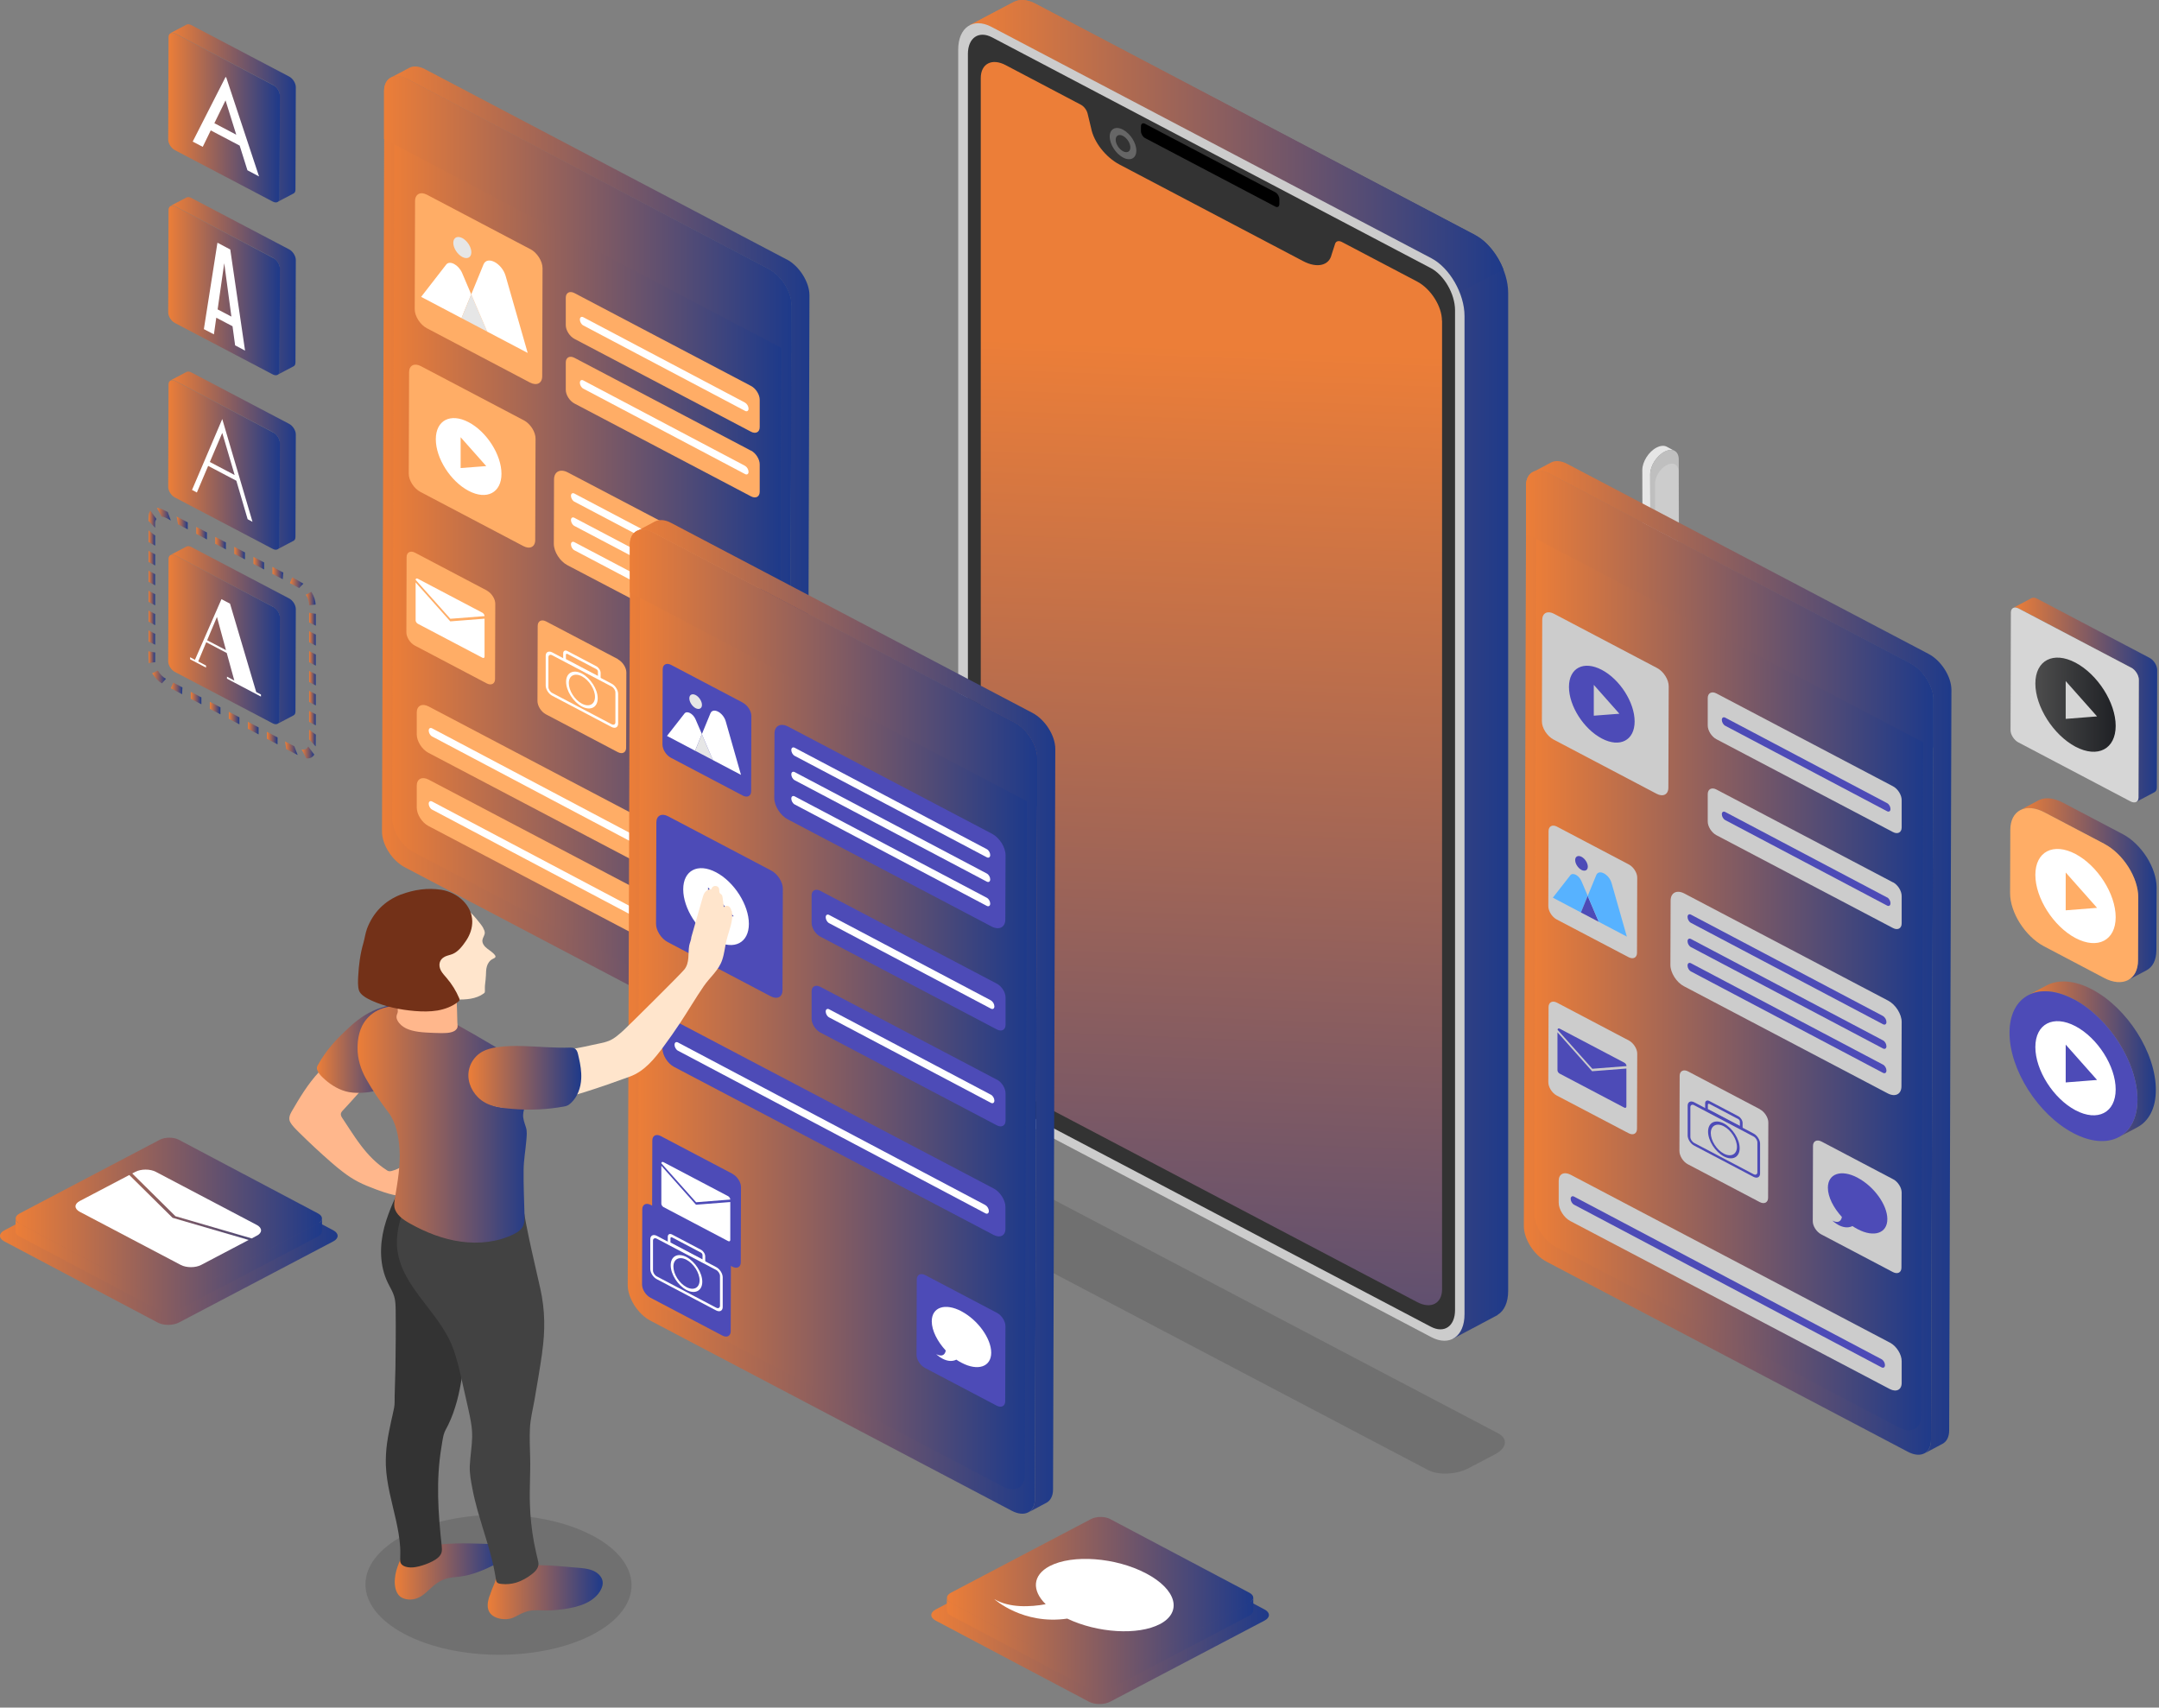 <svg xmlns="http://www.w3.org/2000/svg" width="378" height="299" viewBox="0 0 378 299" fill="none"><rect x="0" y="0" width="378" height="299" fill="#808080" stroke="none"/><path d="M250.027 257.404L166.298 213.393C164.501 212.458 164.738 210.802 166.792 209.723L171.552 207.222C173.626 206.142 176.747 206.016 178.545 206.952L262.273 250.962C264.071 251.898 263.834 253.553 261.78 254.633L257.019 257.134C254.945 258.213 251.825 258.339 250.027 257.404Z" fill="#707070"></path><path d="M258.244 41.148L181.211 0.628C179.769 -0.127 178.466 -0.163 177.439 0.376L169.834 4.389L178.782 10.722L180.974 10.219V176.526C180.974 180.43 183.581 184.964 186.781 186.638L254.333 231.674V234.445L262.194 230.27V230.234C263.34 229.551 264.051 228.093 264.051 226.06V51.278C264.051 47.374 261.444 42.84 258.244 41.166V41.148Z" fill="url(#paint0_linear_483_41464)"></path><path d="M246.472 55.992V48.147L238.887 53.329L205.782 40.68L180.974 24.235V10.2L178.781 10.704L169.854 4.371L177.458 0.358C178.485 -0.163 179.769 -0.145 181.231 0.61L258.264 41.148C260.377 42.264 262.234 44.603 263.221 47.176L246.472 55.992Z" fill="url(#paint1_linear_483_41464)"></path><path d="M250.602 234.139L173.569 193.619C170.349 191.928 167.762 187.394 167.762 183.507V8.707C167.762 4.803 170.369 3.021 173.569 4.695L250.602 45.215C253.821 46.906 256.409 51.44 256.409 55.327V230.126C256.409 234.031 253.801 235.812 250.602 234.139Z" fill="#CCCCCC"></path><path d="M169.461 184.533V9.463C169.461 6.62 171.357 5.307 173.708 6.548L250.503 46.942C252.834 48.165 254.75 51.476 254.75 54.319V229.389C254.75 232.232 252.854 233.545 250.503 232.304L173.708 191.91C171.377 190.686 169.461 187.376 169.461 184.533Z" fill="#333333"></path><path d="M252.479 56.154V225.736C252.479 228.255 250.523 229.263 248.133 228.003L176.078 190.11C173.668 188.833 171.713 185.774 171.713 183.255V13.673C171.713 11.154 173.668 10.129 176.078 11.406L189.233 18.333C189.786 18.621 190.26 19.251 190.418 19.881L191.03 22.418C191.485 24.847 193.578 27.546 196.028 28.823L228.144 45.718C230.594 47.014 232.707 46.51 233.142 44.567L233.754 42.678C233.912 42.21 234.386 42.084 234.939 42.372L248.114 49.299C250.504 50.558 252.459 53.635 252.459 56.154H252.479Z" fill="url(#paint2_linear_483_41464)"></path><path d="M198.951 26.376C198.951 27.726 197.904 28.265 196.62 27.582C195.336 26.898 194.289 25.261 194.289 23.911C194.289 22.562 195.336 22.022 196.62 22.706C197.904 23.389 198.951 25.027 198.951 26.376Z" fill="#666666"></path><path d="M197.904 25.818C197.904 26.556 197.331 26.862 196.62 26.484C195.909 26.106 195.336 25.207 195.336 24.469C195.336 23.731 195.909 23.425 196.62 23.803C197.331 24.181 197.904 25.081 197.904 25.818Z" fill="#333333"></path><path d="M223.304 36.182L200.451 24.163C200.076 23.965 199.76 23.425 199.76 22.975V22.13C199.76 21.68 200.056 21.464 200.451 21.662L223.304 33.681C223.679 33.879 223.996 34.419 223.996 34.869V35.714C223.996 36.164 223.699 36.38 223.304 36.182Z" fill="black"></path><path d="M291.804 78.213C291.349 77.979 290.717 78.015 290.026 78.375C288.643 79.095 287.537 80.858 287.537 82.298L287.596 103.079C287.596 103.799 287.873 104.303 288.327 104.537L289.71 105.274C289.256 105.041 288.979 104.537 288.979 103.817L288.92 83.035C288.92 81.596 290.026 79.833 291.409 79.113C292.1 78.753 292.732 78.717 293.186 78.951L291.804 78.213Z" fill="#E6E6E6"></path><path d="M291.409 79.095C292.791 78.375 293.897 78.951 293.917 80.391L293.976 101.172C293.976 102.594 292.87 104.375 291.488 105.095C290.105 105.814 288.999 105.221 288.979 103.799L288.92 83.017C288.92 81.578 290.026 79.815 291.409 79.095Z" fill="#BFBFBF"></path><path d="M291.804 81.434C292.93 80.84 293.858 81.308 293.858 82.496L293.917 99.535C293.917 100.704 293.009 102.162 291.883 102.756C290.757 103.349 289.829 102.864 289.829 101.694L289.77 84.655C289.77 83.467 290.678 82.028 291.804 81.434Z" fill="#CCCCCC"></path><path d="M337.667 114.505L274.401 81.236C273.295 80.642 272.288 80.606 271.557 80.984L268.377 82.675C269.108 82.298 270.115 82.352 271.221 82.927L334.487 116.196C336.699 117.366 338.497 120.19 338.477 122.493L338.082 252.167C338.082 253.319 337.628 254.129 336.916 254.507L340.097 252.815C340.808 252.437 341.262 251.628 341.262 250.476L341.657 120.802C341.657 118.481 339.879 115.674 337.667 114.505Z" fill="url(#paint3_linear_483_41464)"></path><path d="M338.477 122.493V130.914L338.082 252.149C338.082 254.471 336.285 255.388 334.053 254.219L270.787 220.932C268.575 219.78 266.777 216.956 266.797 214.653L267.172 93.417V84.996C267.212 82.675 269.009 81.74 271.221 82.909L334.487 116.178C336.699 117.348 338.497 120.172 338.477 122.493Z" fill="url(#paint4_linear_483_41464)"></path><path d="M336.699 124.797V132.803L336.323 247.993C336.323 250.188 334.605 251.07 332.511 249.972L272.406 218.341C270.292 217.243 268.594 214.562 268.613 212.367L268.969 97.178V89.171C269.008 86.976 270.707 86.076 272.821 87.192L332.926 118.805C335.039 119.92 336.738 122.601 336.718 124.797H336.699Z" fill="url(#paint5_linear_483_41464)"></path><path d="M290.124 116.97C291.25 117.563 292.178 119.003 292.159 120.19L292.099 137.931C292.099 139.119 291.171 139.587 290.045 138.993L271.992 129.493C270.866 128.899 269.938 127.459 269.957 126.272L270.017 108.531C270.017 107.344 270.945 106.876 272.071 107.47L290.124 116.97Z" fill="#CCCCCC"></path><path d="M280.445 117.294C277.265 115.62 274.697 116.952 274.697 120.28C274.697 123.609 277.265 127.639 280.445 129.313C283.625 130.986 286.193 129.637 286.193 126.326C286.193 123.015 283.625 118.967 280.445 117.294ZM279.043 125.318V119.921L283.526 124.977L279.043 125.318Z" fill="#4D4BB7"></path><path d="M285.185 151.372C285.995 151.804 286.666 152.847 286.647 153.693L286.607 166.846C286.607 167.691 285.936 168.033 285.126 167.601L272.544 160.998C271.734 160.566 271.082 159.541 271.082 158.677L271.122 145.524C271.122 144.679 271.793 144.319 272.603 144.751L285.185 151.372Z" fill="#CCCCCC"></path><path d="M277.976 156.878L276.791 159.775L271.873 157.184L274.935 153.261C275.369 152.703 276.436 153.261 276.87 154.269L277.996 156.878H277.976Z" fill="#57B2FF"></path><path d="M279.912 161.412L276.791 159.775L277.976 156.878L279.912 161.412Z" fill="#4D4BB7"></path><path d="M284.831 164.003L279.912 161.412L277.977 156.878L279.478 153.225C279.932 152.128 281.729 153.081 282.164 154.647L284.831 164.003Z" fill="#57B2FF"></path><path d="M277.995 151.75C277.995 152.38 277.502 152.631 276.889 152.326C276.277 152.002 275.783 151.228 275.783 150.598C275.783 149.969 276.277 149.717 276.889 150.022C277.502 150.346 277.995 151.12 277.995 151.75Z" fill="#4D4BB7"></path><path d="M331.425 137.679C332.274 138.129 332.946 139.191 332.946 140.09V144.894C332.946 145.776 332.235 146.136 331.405 145.686L300.513 129.439C299.664 128.989 298.992 127.927 298.992 127.028V122.224C298.992 121.342 299.703 120.982 300.533 121.432L331.425 137.679Z" fill="#CCCCCC"></path><path d="M330.398 140.63L302.054 125.66C301.737 125.498 301.461 125.66 301.461 126.056C301.461 126.452 301.718 126.902 302.054 127.082L330.398 142.052C330.714 142.214 330.99 142.052 330.99 141.656C330.99 141.26 330.733 140.81 330.398 140.63Z" fill="#4D4BB7"></path><path d="M331.425 154.485C332.274 154.934 332.946 155.996 332.946 156.896V161.7C332.946 162.581 332.235 162.941 331.405 162.491L300.513 146.244C299.664 145.794 298.992 144.733 298.992 143.851V139.047C298.992 138.165 299.703 137.805 300.533 138.255L331.425 154.503V154.485Z" fill="#CCCCCC"></path><path d="M330.398 157.148L302.054 142.178C301.737 142.016 301.461 142.178 301.461 142.573C301.461 142.969 301.718 143.419 302.054 143.599L330.398 158.569C330.714 158.731 330.99 158.569 330.99 158.155C330.99 157.759 330.733 157.309 330.398 157.13V157.148Z" fill="#4D4BB7"></path><path d="M285.185 182.194C285.995 182.625 286.666 183.669 286.647 184.515L286.607 197.667C286.607 198.513 285.936 198.855 285.126 198.423L272.544 191.82C271.734 191.388 271.082 190.362 271.082 189.499L271.122 176.346C271.122 175.5 271.793 175.14 272.603 175.572L285.185 182.194Z" fill="#CCCCCC"></path><path d="M284.77 186.674L278.785 187.142L272.701 180.322C272.701 180.106 272.859 180.016 273.076 180.124L284.394 186.08C284.592 186.188 284.77 186.44 284.77 186.656V186.674Z" fill="#4D4BB7"></path><path d="M278.765 187.573L284.75 187.106V193.745C284.75 193.961 284.592 194.051 284.375 193.943L273.057 187.987C272.859 187.879 272.682 187.627 272.682 187.411V180.754L278.666 187.483L278.765 187.591V187.573Z" fill="#4D4BB7"></path><path d="M330.912 235.11C332.038 235.704 332.947 237.144 332.947 238.331V242.164C332.947 243.351 332.018 243.819 330.873 243.225L274.935 213.807C273.809 213.213 272.9 211.774 272.9 210.586V206.754C272.9 205.566 273.829 205.098 274.974 205.692L330.912 235.11Z" fill="#CCCCCC"></path><path d="M329.431 238.007L275.587 209.525C275.271 209.363 274.994 209.525 274.994 209.92C274.994 210.316 275.251 210.766 275.587 210.946L329.431 239.429C329.747 239.591 330.023 239.429 330.023 239.033C330.023 238.637 329.766 238.187 329.431 238.007Z" fill="#4D4BB7"></path><path d="M308.138 194.249C308.948 194.681 309.619 195.724 309.6 196.57L309.56 209.723C309.56 210.568 308.889 210.91 308.079 210.478L295.497 203.857C294.687 203.425 294.035 202.4 294.035 201.536L294.075 188.383C294.075 187.537 294.746 187.178 295.556 187.609L308.138 194.231V194.249Z" fill="#CCCCCC"></path><path d="M307.012 206.07L296.622 200.6C295.99 200.276 295.477 199.467 295.477 198.819V193.601C295.477 192.953 295.99 192.683 296.622 193.007L307.012 198.477C307.644 198.801 308.157 199.611 308.157 200.258V205.476C308.157 206.124 307.644 206.394 307.012 206.07ZM296.622 193.529C296.267 193.331 295.951 193.493 295.951 193.871V199.089C295.951 199.467 296.247 199.935 296.622 200.132L307.012 205.602C307.387 205.8 307.683 205.638 307.683 205.26V200.043C307.683 199.665 307.387 199.197 307.012 198.999L296.622 193.529Z" fill="#4D4BB7"></path><path d="M301.816 202.489C300.295 201.68 299.051 199.737 299.051 198.153C299.051 196.57 300.295 195.922 301.816 196.714C303.337 197.523 304.581 199.467 304.581 201.05C304.581 202.633 303.337 203.281 301.816 202.489ZM301.816 197.218C300.552 196.552 299.525 197.092 299.525 198.405C299.525 199.719 300.552 201.338 301.816 202.004C303.08 202.669 304.107 202.13 304.107 200.816C304.107 199.503 303.08 197.883 301.816 197.218Z" fill="#4D4BB7"></path><path d="M305.097 197.883L298.539 194.429V193.187C298.539 192.755 298.875 192.575 299.29 192.791L304.346 195.454C304.761 195.67 305.097 196.192 305.097 196.624V197.865V197.883ZM299.013 194.195L304.623 197.146V196.39C304.623 196.228 304.504 196.048 304.346 195.958L299.29 193.295C299.132 193.223 299.013 193.295 299.013 193.439V194.195Z" fill="#4D4BB7"></path><path d="M331.484 206.502C332.294 206.934 332.946 207.959 332.946 208.823L332.906 221.976C332.906 222.821 332.235 223.163 331.425 222.749L318.843 216.128C318.033 215.696 317.362 214.671 317.381 213.807L317.421 200.654C317.421 199.809 318.092 199.467 318.902 199.88L331.484 206.502Z" fill="#CCCCCC"></path><path d="M325.222 206.214C322.358 204.703 320.027 205.494 320.027 207.977C320.027 209.579 321.015 211.504 322.477 213.087C322.417 213.501 322.101 214.383 320.798 213.717C320.798 213.717 322.615 215.534 324.333 214.689C324.63 214.886 324.926 215.066 325.242 215.228C328.106 216.74 330.437 215.948 330.437 213.465C330.437 210.982 328.106 207.743 325.242 206.232L325.222 206.214Z" fill="#4D4BB7"></path><path d="M330.576 175.212C331.88 175.896 332.947 177.569 332.947 178.955L332.907 190.218C332.907 191.586 331.841 192.144 330.517 191.46L294.825 172.693C293.522 172.01 292.455 170.336 292.455 168.951L292.495 157.687C292.495 156.32 293.561 155.762 294.885 156.446L330.576 175.212Z" fill="#CCCCCC"></path><path d="M329.687 177.911L296.05 160.152C295.734 159.991 295.457 160.152 295.457 160.566C295.457 160.962 295.714 161.412 296.05 161.592L329.687 179.351C330.003 179.513 330.28 179.351 330.28 178.955C330.28 178.559 330.023 178.109 329.687 177.929V177.911Z" fill="#4D4BB7"></path><path d="M329.687 182.176L296.05 164.417C295.734 164.255 295.457 164.417 295.457 164.813C295.457 165.208 295.714 165.658 296.05 165.838L329.687 183.597C330.003 183.759 330.28 183.597 330.28 183.201C330.28 182.805 330.023 182.356 329.687 182.176Z" fill="#4D4BB7"></path><path d="M329.687 186.422L296.05 168.663C295.734 168.501 295.457 168.663 295.457 169.077C295.457 169.473 295.714 169.922 296.05 170.102L329.687 187.861C330.003 188.023 330.28 187.861 330.28 187.447C330.28 187.052 330.023 186.602 329.687 186.422Z" fill="#4D4BB7"></path><path d="M338.477 122.494V130.914L267.172 93.417V84.997C267.211 82.676 269.009 81.74 271.221 82.909L334.487 116.178C336.699 117.348 338.496 120.173 338.477 122.494Z" fill="url(#paint6_linear_483_41464)"></path><path d="M137.731 45.43L74.466 12.144C73.36 11.55 72.352 11.496 71.621 11.892L68.441 13.583C69.172 13.205 70.18 13.259 71.286 13.835L134.551 47.104C136.764 48.273 138.561 51.098 138.541 53.401L138.146 183.075C138.146 184.227 137.692 185.036 136.981 185.414L140.161 183.723C140.872 183.345 141.326 182.535 141.326 181.384L141.721 51.71C141.721 49.389 139.944 46.582 137.731 45.412V45.43Z" fill="url(#paint7_linear_483_41464)"></path><path d="M138.561 53.419V61.84L138.166 183.075C138.166 185.396 136.369 186.314 134.137 185.144L70.871 151.858C68.659 150.706 66.861 147.881 66.881 145.578L67.256 24.343V15.922C67.296 13.601 69.093 12.666 71.305 13.835L134.571 47.104C136.783 48.273 138.581 51.098 138.561 53.419Z" fill="url(#paint8_linear_483_41464)"></path><path d="M136.763 55.704V63.711L136.388 178.901C136.388 181.096 134.669 181.978 132.576 180.88L72.47 149.249C70.357 148.151 68.658 145.47 68.678 143.275L69.033 28.085V20.078C69.073 17.883 70.772 16.984 72.885 18.099L132.99 49.713C135.104 50.828 136.803 53.509 136.783 55.704H136.763Z" fill="url(#paint9_linear_483_41464)"></path><path d="M91.73 73.607C92.856 74.201 93.784 75.64 93.764 76.828L93.705 94.569C93.705 95.756 92.776 96.224 91.651 95.63L73.597 86.13C72.471 85.536 71.543 84.097 71.563 82.909L71.622 65.168C71.622 63.981 72.55 63.513 73.676 64.107L91.73 73.607Z" fill="#FFAD66"></path><path d="M82.051 73.931C78.871 72.258 76.303 73.589 76.303 76.918C76.303 80.246 78.871 84.277 82.051 85.95C85.231 87.624 87.798 86.274 87.798 82.963C87.798 79.653 85.231 75.604 82.051 73.931ZM80.648 81.956V76.558L85.132 81.614L80.648 81.956Z" fill="white"></path><path d="M92.875 43.631C94.04 44.243 94.988 45.736 94.988 46.96L94.929 65.888C94.929 67.112 93.981 67.597 92.796 66.986L74.723 57.468C73.558 56.856 72.609 55.362 72.609 54.139L72.669 35.211C72.669 33.987 73.617 33.483 74.782 34.113L92.855 43.631H92.875Z" fill="#FFAD66"></path><path d="M82.504 51.548L80.806 55.704L73.734 51.98L78.119 46.33C78.732 45.538 80.272 46.348 80.904 47.788L82.504 51.548Z" fill="white"></path><path d="M85.288 58.062L80.805 55.704L82.503 51.548L85.288 58.062Z" fill="#E6E6E6"></path><path d="M92.36 61.786L85.289 58.061L82.504 51.548L84.657 46.294C85.309 44.729 87.876 46.078 88.528 48.327L92.38 61.768L92.36 61.786Z" fill="white"></path><path d="M82.524 44.171C82.524 45.089 81.812 45.449 80.943 44.999C80.074 44.531 79.363 43.433 79.363 42.516C79.363 41.598 80.074 41.238 80.943 41.688C81.812 42.156 82.524 43.253 82.524 44.171Z" fill="#E6E6E6"></path><path d="M131.489 67.579C132.339 68.029 133.01 69.091 133.01 69.991V74.795C133.01 75.676 132.299 76.036 131.47 75.586L100.578 59.339C99.728 58.889 99.057 57.827 99.057 56.928V52.124C99.057 51.242 99.768 50.882 100.597 51.332L131.489 67.579Z" fill="#FFAD66"></path><path d="M130.462 70.512L102.118 55.542C101.802 55.38 101.525 55.542 101.525 55.956C101.525 56.352 101.782 56.802 102.118 56.982L130.462 71.952C130.778 72.114 131.055 71.952 131.055 71.556C131.055 71.16 130.798 70.71 130.462 70.53V70.512Z" fill="white"></path><path d="M131.489 78.897C132.339 79.347 133.01 80.408 133.01 81.308V86.112C133.01 86.994 132.299 87.354 131.47 86.904L100.578 70.656C99.728 70.207 99.057 69.145 99.057 68.263V63.459C99.057 62.578 99.768 62.218 100.597 62.667L131.489 78.915V78.897Z" fill="#FFAD66"></path><path d="M130.462 81.578L102.118 66.608C101.802 66.446 101.525 66.608 101.525 67.022C101.525 67.418 101.782 67.867 102.118 68.047L130.462 83.017C130.778 83.179 131.055 83.017 131.055 82.621C131.055 82.226 130.798 81.776 130.462 81.596V81.578Z" fill="white"></path><path d="M85.251 103.421C86.061 103.853 86.733 104.897 86.713 105.742L86.674 118.895C86.674 119.741 86.002 120.082 85.192 119.651L72.61 113.029C71.8 112.597 71.148 111.572 71.148 110.708L71.188 97.555C71.188 96.71 71.859 96.35 72.669 96.782L85.251 103.403V103.421Z" fill="#FFAD66"></path><path d="M84.836 107.883L78.851 108.351L72.768 101.532C72.768 101.316 72.926 101.226 73.143 101.334L84.461 107.29C84.658 107.398 84.836 107.667 84.836 107.865V107.883Z" fill="white"></path><path d="M78.851 108.801L84.836 108.333V114.972C84.836 115.188 84.678 115.278 84.461 115.17L73.143 109.215C72.945 109.107 72.768 108.837 72.768 108.639V101.982L78.752 108.711L78.851 108.819V108.801Z" fill="white"></path><path d="M130.977 165.928C132.102 166.522 133.011 167.961 133.011 169.149V172.981C133.011 174.169 132.083 174.637 130.937 174.043L74.999 144.625C73.873 144.031 72.965 142.591 72.965 141.404V137.571C72.965 136.384 73.893 135.916 75.039 136.51L130.977 165.928Z" fill="#FFAD66"></path><path d="M129.495 168.825L75.651 140.342C75.335 140.18 75.059 140.342 75.059 140.738C75.059 141.134 75.315 141.584 75.651 141.764L129.495 170.246C129.811 170.408 130.088 170.246 130.088 169.851C130.088 169.455 129.831 169.005 129.495 168.825Z" fill="white"></path><path d="M130.977 153.117C132.102 153.711 133.011 155.15 133.011 156.338V160.17C133.011 161.358 132.083 161.826 130.937 161.232L74.999 131.814C73.873 131.22 72.965 129.781 72.965 128.593V124.761C72.965 123.573 73.893 123.105 75.039 123.699L130.977 153.117Z" fill="#FFAD66"></path><path d="M129.495 156.014L75.651 127.531C75.335 127.37 75.059 127.531 75.059 127.927C75.059 128.323 75.315 128.773 75.651 128.953L129.495 157.435C129.811 157.597 130.088 157.435 130.088 157.04C130.088 156.644 129.831 156.194 129.495 156.014Z" fill="white"></path><path d="M108.203 115.458C109.012 115.89 109.684 116.934 109.664 117.779L109.625 130.932C109.625 131.778 108.953 132.12 108.143 131.688L95.561 125.067C94.751 124.635 94.1 123.609 94.1 122.745L94.139 109.593C94.139 108.747 94.811 108.387 95.621 108.819L108.203 115.422V115.458Z" fill="#FFAD66"></path><path d="M107.076 127.298L96.687 121.828C96.055 121.504 95.541 120.694 95.541 120.046V114.829C95.541 114.181 96.055 113.911 96.687 114.235L107.076 119.705C107.708 120.028 108.222 120.838 108.222 121.486V126.704C108.222 127.352 107.708 127.621 107.076 127.298ZM96.687 114.739C96.331 114.541 96.015 114.703 96.015 115.08V120.298C96.015 120.676 96.311 121.144 96.687 121.342L107.076 126.812C107.432 127.01 107.748 126.848 107.748 126.47V121.252C107.748 120.874 107.451 120.406 107.076 120.208L96.687 114.739Z" fill="white"></path><path d="M101.881 123.717C100.36 122.907 99.115 120.964 99.115 119.381C99.115 117.797 100.36 117.15 101.881 117.941C103.401 118.751 104.646 120.694 104.646 122.278C104.646 123.861 103.401 124.509 101.881 123.717ZM101.881 118.427C100.616 117.761 99.589 118.301 99.589 119.615C99.589 120.928 100.616 122.547 101.881 123.213C103.145 123.879 104.172 123.339 104.172 122.026C104.172 120.712 103.145 119.093 101.881 118.427Z" fill="white"></path><path d="M105.161 119.093L98.603 115.638V114.397C98.603 113.965 98.939 113.785 99.354 114.001L104.411 116.664C104.825 116.88 105.161 117.402 105.161 117.833V119.075V119.093ZM99.078 115.404L104.687 118.355V117.599C104.687 117.438 104.569 117.258 104.411 117.168L99.354 114.505C99.196 114.433 99.078 114.505 99.078 114.649V115.404Z" fill="white"></path><path d="M131.549 127.729C132.359 128.161 133.01 129.187 133.01 130.051L132.971 143.203C132.971 144.049 132.299 144.391 131.489 143.977L118.907 137.356C118.098 136.924 117.426 135.898 117.446 135.035L117.485 121.882C117.485 121.036 118.157 120.694 118.967 121.108L131.549 127.711V127.729Z" fill="#FFAD66"></path><path d="M125.287 127.442C122.423 125.93 120.092 126.722 120.092 129.205C120.092 130.806 121.079 132.731 122.541 134.297C122.482 134.711 122.166 135.592 120.862 134.927C120.862 134.927 122.679 136.744 124.398 135.898C124.694 136.096 124.99 136.276 125.306 136.438C128.17 137.949 130.501 137.158 130.501 134.675C130.501 132.192 128.17 128.953 125.306 127.442H125.287Z" fill="white"></path><path d="M130.64 99.103C131.944 99.787 133.01 101.46 133.01 102.845L132.971 114.109C132.971 115.476 131.904 116.034 130.581 115.35L99.333 98.959C98.029 98.275 96.963 96.602 96.963 95.216L97.002 83.953C97.002 82.585 98.069 82.028 99.392 82.712L130.64 99.103Z" fill="#FFAD66"></path><path d="M129.751 101.802L100.557 86.418C100.241 86.256 99.965 86.418 99.965 86.814C99.965 87.21 100.222 87.659 100.557 87.84L129.751 103.223C130.067 103.385 130.343 103.223 130.343 102.827C130.343 102.432 130.087 101.982 129.751 101.802Z" fill="white"></path><path d="M129.751 106.048L100.557 90.664C100.241 90.502 99.965 90.664 99.965 91.06C99.965 91.456 100.222 91.906 100.557 92.086L129.751 107.47C130.067 107.631 130.343 107.47 130.343 107.056C130.343 106.66 130.087 106.21 129.751 106.03V106.048Z" fill="white"></path><path d="M129.751 110.312L100.557 94.928C100.241 94.767 99.965 94.928 99.965 95.324C99.965 95.72 100.222 96.17 100.557 96.35L129.751 111.734C130.067 111.896 130.343 111.734 130.343 111.32C130.343 110.924 130.087 110.474 129.751 110.294V110.312Z" fill="white"></path><path d="M138.561 53.419V61.84L67.236 24.343V15.922C67.276 13.601 69.073 12.666 71.285 13.835L134.551 47.104C136.763 48.273 138.561 51.098 138.541 53.419H138.561Z" fill="url(#paint10_linear_483_41464)"></path><path d="M180.772 124.833L117.507 91.564C116.401 90.97 115.393 90.934 114.662 91.312L111.482 93.003C112.213 92.626 113.221 92.68 114.327 93.255L177.592 126.524C179.805 127.693 181.602 130.518 181.582 132.821L181.187 262.495C181.187 263.647 180.733 264.457 180.022 264.834L183.202 263.143C183.913 262.765 184.367 261.956 184.367 260.804L184.762 131.13C184.762 128.809 182.985 126.002 180.772 124.833Z" fill="url(#paint11_linear_483_41464)"></path><path d="M181.583 132.821V141.242L181.188 262.477C181.188 264.798 179.39 265.716 177.158 264.547L113.892 231.26C111.68 230.108 109.883 227.283 109.903 224.98L110.278 103.745V95.324C110.317 93.003 112.115 92.068 114.327 93.237L177.593 126.506C179.805 127.675 181.602 130.5 181.583 132.821Z" fill="url(#paint12_linear_483_41464)"></path><path d="M179.785 135.124V143.131L179.409 258.321C179.409 260.516 177.691 261.398 175.597 260.3L115.492 228.669C113.378 227.571 111.68 224.89 111.699 222.695L112.055 107.505V99.499C112.094 97.304 113.793 96.404 115.907 97.519L176.012 129.133C178.125 130.248 179.824 132.929 179.804 135.124H179.785Z" fill="url(#paint13_linear_483_41464)"></path><path d="M135.026 152.433C136.152 153.027 137.081 154.467 137.061 155.654L137.002 173.395C137.002 174.583 136.073 175.05 134.947 174.457L116.894 164.956C115.768 164.363 114.84 162.923 114.86 161.736L114.919 143.995C114.919 142.807 115.847 142.339 116.973 142.933L135.026 152.433Z" fill="#4D4BB7"></path><path d="M125.367 152.739C122.187 151.066 119.619 152.398 119.619 155.726C119.619 159.055 122.187 163.085 125.367 164.759C128.547 166.432 131.115 165.082 131.115 161.772C131.115 158.461 128.547 154.413 125.367 152.739ZM123.965 160.782V155.384L128.448 160.44L123.965 160.782Z" fill="white"></path><path d="M130.089 123.069C130.899 123.501 131.571 124.545 131.551 125.39L131.511 138.543C131.511 139.389 130.84 139.731 130.03 139.299L117.448 132.677C116.638 132.246 115.986 131.22 115.986 130.356L116.026 117.204C116.026 116.358 116.697 115.998 117.507 116.43L130.089 123.051V123.069Z" fill="#4D4BB7"></path><path d="M122.881 128.557L121.696 131.454L116.777 128.863L119.839 124.941C120.273 124.383 121.34 124.941 121.775 125.948L122.9 128.557H122.881Z" fill="white"></path><path d="M124.816 133.091L121.695 131.454L122.88 128.557L124.816 133.091Z" fill="#E6E6E6"></path><path d="M129.735 135.682L124.817 133.091L122.881 128.557L124.382 124.905C124.836 123.807 126.634 124.761 127.068 126.326L129.735 135.682Z" fill="white"></path><path d="M122.9 123.429C122.9 124.059 122.406 124.311 121.794 124.005C121.181 123.681 120.688 122.907 120.688 122.278C120.688 121.648 121.181 121.396 121.794 121.702C122.406 122.026 122.9 122.799 122.9 123.429Z" fill="#E6E6E6"></path><path d="M174.53 172.244C175.38 172.693 176.051 173.755 176.051 174.655V179.459C176.051 180.34 175.34 180.7 174.511 180.25L143.619 164.003C142.769 163.553 142.098 162.492 142.098 161.592V156.788C142.098 155.906 142.809 155.546 143.638 155.996L174.53 172.244Z" fill="#4D4BB7"></path><path d="M173.503 175.176L145.159 160.206C144.843 160.044 144.566 160.206 144.566 160.62C144.566 161.016 144.823 161.466 145.159 161.646L173.503 176.616C173.819 176.778 174.096 176.616 174.096 176.22C174.096 175.824 173.839 175.374 173.503 175.194V175.176Z" fill="white"></path><path d="M174.53 189.031C175.38 189.481 176.051 190.542 176.051 191.442V196.246C176.051 197.128 175.34 197.488 174.511 197.038L143.619 180.79C142.769 180.34 142.098 179.279 142.098 178.397V173.593C142.098 172.711 142.809 172.352 143.638 172.801L174.53 189.049V189.031Z" fill="#4D4BB7"></path><path d="M173.503 191.694L145.159 176.724C144.843 176.562 144.566 176.724 144.566 177.12C144.566 177.516 144.823 177.965 145.159 178.145L173.503 193.115C173.819 193.277 174.096 193.115 174.096 192.719C174.096 192.324 173.839 191.874 173.503 191.694Z" fill="white"></path><path d="M128.273 205.566C129.083 205.998 129.754 207.042 129.735 207.887L129.695 221.04C129.695 221.886 129.023 222.228 128.214 221.796L115.632 215.174C114.822 214.743 114.17 213.717 114.17 212.853L114.209 199.701C114.209 198.855 114.881 198.495 115.691 198.927L128.273 205.548V205.566Z" fill="#4D4BB7"></path><path d="M127.858 210.046L121.873 210.514L115.789 203.695C115.789 203.479 115.947 203.389 116.164 203.497L127.482 209.453C127.68 209.561 127.858 209.831 127.858 210.028V210.046Z" fill="white"></path><path d="M121.873 210.946L127.858 210.478V217.118C127.858 217.334 127.7 217.423 127.482 217.316L116.164 211.36C115.967 211.252 115.789 210.982 115.789 210.784V204.127L121.774 210.856L121.873 210.964V210.946Z" fill="white"></path><path d="M173.998 208.121C175.124 208.715 176.032 210.154 176.032 211.342V215.174C176.032 216.362 175.104 216.83 173.958 216.236L118.021 186.818C116.895 186.224 115.986 184.784 115.986 183.597V179.764C115.986 178.577 116.915 178.109 118.06 178.703L173.998 208.121Z" fill="#4D4BB7"></path><path d="M172.536 211.018L118.692 182.535C118.376 182.373 118.1 182.535 118.1 182.949C118.1 183.345 118.356 183.795 118.692 183.975L172.536 212.457C172.852 212.619 173.129 212.457 173.129 212.062C173.129 211.666 172.872 211.216 172.536 211.036V211.018Z" fill="white"></path><path d="M126.513 217.621C127.323 218.053 127.995 219.097 127.975 219.942L127.935 233.095C127.935 233.941 127.264 234.283 126.454 233.851L113.872 227.229C113.062 226.798 112.41 225.772 112.41 224.908L112.45 211.756C112.45 210.91 113.121 210.55 113.931 210.982L126.513 217.603V217.621Z" fill="#4D4BB7"></path><path d="M125.387 229.461L114.997 223.991C114.365 223.667 113.852 222.857 113.852 222.21V216.992C113.852 216.344 114.365 216.074 114.997 216.398L125.387 221.868C126.019 222.192 126.532 223.001 126.532 223.649V228.867C126.532 229.515 126.019 229.785 125.387 229.461ZM114.997 216.902C114.642 216.704 114.326 216.866 114.326 217.244V222.462C114.326 222.839 114.622 223.307 114.997 223.505L125.387 228.975C125.742 229.173 126.058 229.011 126.058 228.633V223.415C126.058 223.037 125.762 222.57 125.387 222.372L114.997 216.902Z" fill="white"></path><path d="M120.191 225.88C118.67 225.07 117.426 223.127 117.426 221.544C117.426 219.961 118.67 219.313 120.191 220.104C121.712 220.914 122.956 222.857 122.956 224.441C122.956 226.024 121.712 226.672 120.191 225.88ZM120.191 220.59C118.927 219.925 117.9 220.464 117.9 221.778C117.9 223.091 118.927 224.711 120.191 225.376C121.455 226.042 122.482 225.502 122.482 224.189C122.482 222.875 121.455 221.256 120.191 220.59Z" fill="white"></path><path d="M123.472 221.256L116.914 217.801V216.56C116.914 216.128 117.25 215.948 117.665 216.164L122.721 218.827C123.136 219.043 123.472 219.565 123.472 219.996V221.238V221.256ZM117.388 217.567L122.998 220.518V219.763C122.998 219.601 122.879 219.421 122.721 219.331L117.665 216.668C117.507 216.596 117.388 216.668 117.388 216.812V217.567Z" fill="white"></path><path d="M174.57 229.892C175.38 230.324 176.032 231.35 176.032 232.213L175.992 245.366C175.992 246.212 175.321 246.554 174.511 246.14L161.929 239.518C161.119 239.087 160.447 238.061 160.467 237.197L160.507 224.045C160.507 223.199 161.178 222.857 161.988 223.271L174.57 229.892Z" fill="#4D4BB7"></path><path d="M168.328 229.604C165.464 228.093 163.133 228.885 163.133 231.368C163.133 232.969 164.12 234.894 165.582 236.478C165.523 236.892 165.207 237.773 163.903 237.107C163.903 237.107 165.72 238.925 167.439 238.079C167.735 238.277 168.031 238.457 168.347 238.619C171.211 240.13 173.542 239.339 173.542 236.856C173.542 234.373 171.211 231.134 168.347 229.622L168.328 229.604Z" fill="white"></path><path d="M173.682 145.992C174.986 146.676 176.052 148.349 176.052 149.735L176.013 160.998C176.013 162.366 174.946 162.923 173.623 162.24L137.931 143.473C136.627 142.789 135.561 141.116 135.561 139.731L135.6 128.467C135.6 127.082 136.667 126.542 137.99 127.226L173.682 145.992Z" fill="#4D4BB7"></path><path d="M172.773 148.691L139.136 130.932C138.82 130.77 138.543 130.932 138.543 131.328C138.543 131.724 138.8 132.174 139.136 132.354L172.773 150.113C173.089 150.274 173.366 150.113 173.366 149.717C173.366 149.321 173.109 148.871 172.773 148.691Z" fill="white"></path><path d="M172.773 152.955L139.136 135.196C138.82 135.035 138.543 135.196 138.543 135.592C138.543 135.988 138.8 136.438 139.136 136.618L172.773 154.377C173.089 154.539 173.366 154.377 173.366 153.981C173.366 153.585 173.109 153.135 172.773 152.955Z" fill="white"></path><path d="M172.773 157.202L139.136 139.443C138.82 139.281 138.543 139.443 138.543 139.839C138.543 140.235 138.8 140.684 139.136 140.864L172.773 158.623C173.089 158.785 173.366 158.623 173.366 158.227C173.366 157.831 173.109 157.382 172.773 157.202Z" fill="white"></path><path d="M181.582 132.821V141.242L110.277 103.745V95.324C110.317 93.003 112.114 92.068 114.327 93.237L177.592 126.506C179.804 127.675 181.602 130.5 181.582 132.821Z" fill="url(#paint14_linear_483_41464)"></path><path d="M103.8 286.192C94.734 290.96 79.979 290.942 70.854 286.138C61.728 281.334 61.689 273.579 70.755 268.811C79.821 264.043 94.576 264.061 103.701 268.865C112.827 273.669 112.866 281.424 103.8 286.192Z" fill="#707070"></path><path d="M73.48 203.497C73.48 203.497 73.362 203.461 73.283 203.461C72.433 203.533 71.604 203.749 70.853 204.073C70.241 204.343 69.688 204.667 69.056 204.883C68.74 204.991 68.364 205.152 68.029 205.063C67.91 205.027 67.811 204.973 67.713 204.901C65.935 203.767 64.473 202.256 63.229 200.618C62.498 199.665 61.827 198.657 61.175 197.667C60.839 197.164 60.523 196.66 60.187 196.156C59.812 195.58 59.377 195.131 59.95 194.519C61.669 192.683 63.328 190.812 64.947 188.887C65.56 188.149 66.192 187.394 66.528 186.512C66.764 185.882 66.863 185.216 66.962 184.569C67.14 183.381 67.298 182.194 67.357 181.006C67.397 180.017 66.389 179.675 65.421 179.603C62.814 179.405 60.246 180.682 59.2 182.859C58.864 183.561 58.607 184.299 58.192 184.965C57.58 185.99 56.671 186.836 55.842 187.717C53.906 189.805 52.464 192.216 51.062 194.627C50.746 195.167 50.489 195.832 50.785 196.426C51.141 197.128 51.812 197.739 52.365 198.297C54.163 200.079 56.019 201.806 57.935 203.479C59.397 204.757 60.918 205.998 62.676 206.916C63.703 207.456 64.789 207.869 65.876 208.283C67.811 209.003 69.866 209.669 71.959 209.435C71.959 208.877 71.861 208.319 72.236 207.851C72.532 207.474 73.006 207.204 73.204 206.772C73.302 206.538 73.322 206.286 73.342 206.034C73.421 205.242 73.48 204.469 73.559 203.677C73.559 203.605 73.559 203.533 73.52 203.497H73.48Z" fill="#FFB78C"></path><path d="M66.27 176.598C65.915 176.724 65.559 176.886 65.204 177.048C63.367 177.893 61.846 179.189 60.443 180.538C59.614 181.33 58.824 182.122 58.093 182.985C57.125 184.119 56.276 185.342 55.584 186.62C55.15 187.448 56.295 188.509 56.888 189.031C58.053 190.056 59.476 190.92 61.075 191.226C62.043 191.406 63.051 191.388 64.019 191.298C64.769 191.226 65.52 191.118 66.191 190.812C66.231 190.812 66.27 190.776 66.27 190.74C66.27 190.704 66.27 190.668 66.251 190.632C66.073 190.29 65.796 189.859 65.816 189.463C65.836 189.103 66.191 188.707 66.369 188.383C66.804 187.555 67.179 186.71 67.515 185.846C67.969 184.641 68.344 183.399 68.897 182.23C69.154 181.69 69.45 181.168 69.589 180.592C69.707 180.07 69.687 179.531 69.648 179.009C69.608 178.451 69.589 177.821 69.332 177.3C69.233 177.084 69.055 176.94 69.035 176.706C69.016 176.436 69.055 176.148 69.134 175.878C68.957 175.914 68.759 175.932 68.581 175.968C67.791 176.112 67.001 176.346 66.251 176.616L66.27 176.598Z" fill="url(#paint15_linear_483_41464)"></path><path d="M69.116 276.674C69.076 277.789 69.293 279.265 70.459 279.804C71.19 280.146 72.078 280.164 72.868 279.912C74.113 279.499 74.962 278.455 75.93 277.645C76.621 277.07 77.412 276.602 78.3 276.368C78.992 276.188 79.722 276.17 80.433 276.08C82.764 275.792 84.937 274.838 86.971 273.777C88.097 273.183 88.315 271.762 87.307 270.952C86.636 270.412 85.668 270.34 84.779 270.322C81.441 270.214 78.043 270.124 74.784 270.79C74.113 270.934 73.461 271.096 72.868 271.402C72.414 271.636 72.019 271.942 71.644 272.265C71.446 272.445 71.387 272.589 71.111 272.499C71.051 272.481 70.656 272.211 70.735 272.122C70.32 272.553 70.084 273.093 69.866 273.633C69.491 274.569 69.195 275.522 69.135 276.512C69.135 276.566 69.135 276.62 69.135 276.674H69.116Z" fill="url(#paint16_linear_483_41464)"></path><path d="M80.078 208.769C79.821 207.995 79.545 207.222 79.012 206.574C78.498 205.962 77.787 205.512 77.076 205.099C75.476 204.145 72.888 203.299 71.486 205.045C71.012 205.62 70.834 206.394 70.518 207.042C69.965 208.229 69.353 209.381 68.82 210.568C68.207 211.972 67.674 213.411 67.279 214.887C66.449 218.107 66.43 221.598 67.911 224.639C68.286 225.43 68.78 226.168 69.017 227.014C69.254 227.787 69.254 228.597 69.274 229.407C69.274 229.479 69.274 229.533 69.274 229.605C69.313 232.897 69.274 236.19 69.234 239.483C69.195 241.12 69.155 242.775 69.096 244.413C69.076 245.132 69.136 245.798 68.997 246.518C68.859 247.274 68.662 248.029 68.504 248.767C68.227 250.062 67.951 251.358 67.773 252.653C67.595 253.949 67.516 255.262 67.555 256.558C67.674 259.797 68.602 262.945 69.313 266.112C69.669 267.713 69.965 269.315 70.064 270.934C70.123 271.708 70.064 272.481 70.064 273.255C70.064 273.957 70.676 274.299 71.427 274.425C72.059 274.533 72.711 274.425 73.323 274.281C74.172 274.065 74.982 273.777 75.733 273.381C76.404 273.039 77.076 272.553 77.293 271.888C77.412 271.492 77.372 271.06 77.333 270.664C76.701 264.942 76.325 259.149 77.273 253.463C77.392 252.725 77.491 251.988 77.668 251.268C77.846 250.584 78.182 250.098 78.478 249.487C79.13 248.155 79.604 246.77 79.999 245.348C80.769 242.488 81.105 239.537 81.5 236.622C81.658 235.416 81.816 234.211 82.034 233.023C82.508 230.252 83.219 227.518 83.357 224.729C83.653 219.295 81.836 213.987 80.039 208.805L80.078 208.769Z" fill="#333333"></path><path d="M85.707 279.445C85.371 280.452 85.154 281.604 85.806 282.467C86.319 283.133 87.248 283.457 88.136 283.511C88.551 283.547 88.966 283.511 89.381 283.421C89.934 283.277 90.408 282.971 90.922 282.719C91.494 282.431 92.087 282.18 92.719 282.054C93.726 281.874 94.754 282 95.781 282C96.748 282 97.697 281.892 98.664 281.766C100.008 281.568 101.331 281.298 102.536 280.74C103.741 280.182 104.807 279.301 105.301 278.149C105.479 277.753 105.578 277.304 105.499 276.872C105.36 276.008 104.59 275.324 103.721 274.982C102.852 274.641 101.884 274.569 100.936 274.497C98.842 274.335 96.768 274.083 94.655 274.065C92.561 274.047 90.428 274.245 88.472 274.928C88.038 275.072 87.603 275.252 87.267 275.558C86.714 276.044 86.833 276.656 86.576 277.25C86.26 277.969 85.964 278.707 85.727 279.445H85.707Z" fill="url(#paint17_linear_483_41464)"></path><path d="M94.912 236.856C95.465 233.005 95.445 229.425 94.596 225.628C93.253 219.583 91.692 213.519 91.06 207.384C91.199 208.751 89.638 211.198 88.453 211.972C87.999 212.278 87.051 212.332 86.498 212.368C85.095 212.475 83.653 212.242 82.35 211.774C80.552 211.144 78.972 210.136 77.293 209.291C76.009 208.643 74.647 207.42 73.284 208.481C70.736 210.478 69.531 214.437 69.491 217.37C69.392 224.765 76.701 229.263 79.229 235.848C79.98 237.791 80.434 239.807 80.888 241.822C81.263 243.459 81.619 245.096 81.994 246.734C82.35 248.353 82.705 249.99 82.666 251.646C82.626 253.319 82.33 254.992 82.251 256.666C82.192 258.015 82.468 259.419 82.725 260.75C82.962 262.01 83.278 263.251 83.614 264.493C84.7 268.343 86.103 272.122 86.754 276.062C86.794 276.35 86.814 276.836 87.011 277.07C87.209 277.303 87.564 277.322 87.88 277.357C88.69 277.447 89.52 277.357 90.29 277.142C91.337 276.836 92.305 276.278 93.134 275.63C93.865 275.054 94.438 274.389 94.24 273.489C93.984 272.355 93.707 271.24 93.49 270.088C93.095 267.875 92.838 265.644 92.779 263.395C92.68 260.642 92.897 257.889 92.818 255.136C92.779 253.517 92.7 251.808 92.779 250.152C92.858 248.407 93.292 246.788 93.589 245.078C94.063 242.326 94.537 239.573 94.932 236.82L94.912 236.856Z" fill="#424242"></path><path d="M91.594 195.148C91.653 194.141 92.166 193.205 92.542 192.252C92.937 191.208 93.154 190.092 93.174 188.995C93.174 188.509 93.154 188.005 92.917 187.573C92.621 187.034 92.068 186.638 91.534 186.296C91.06 185.99 90.606 185.702 90.132 185.396C87.781 183.921 85.391 182.5 82.982 181.114C81.777 180.43 80.552 179.747 79.347 179.063C78.814 178.757 78.399 178.505 77.787 178.343C77.175 178.181 76.602 177.911 76.009 177.677C74.765 177.174 73.481 176.958 72.197 176.598C71.585 176.436 70.972 176.274 70.34 176.202C68.898 176.04 67.397 176.274 66.133 176.904C64.928 177.516 63.98 178.487 63.407 179.621C62.993 180.466 62.756 181.384 62.657 182.32C62.617 182.733 62.598 183.147 62.598 183.561C62.598 185.396 63.151 187.214 64.04 188.815C65.205 190.902 66.548 192.863 68.01 194.789C69.353 196.552 69.807 199.071 69.945 201.158C70.143 204.055 69.61 206.97 69.136 209.831C69.057 210.334 68.978 210.856 69.057 211.378C69.294 212.691 70.597 213.591 71.842 214.275C74.548 215.786 77.53 216.974 80.671 217.406C83.811 217.855 87.149 217.495 89.934 216.11C90.527 215.822 91.1 215.462 91.436 214.94C91.85 214.293 91.85 213.483 91.831 212.727C91.771 210.1 91.633 207.473 91.673 204.829C91.692 203.119 92.008 201.428 92.147 199.719C92.206 198.945 92.324 198.099 92.068 197.362C91.831 196.606 91.534 195.904 91.594 195.094V195.148Z" fill="url(#paint18_linear_483_41464)"></path><path d="M69.647 176.58C69.608 176.778 69.647 176.94 69.647 177.138C69.628 177.408 69.45 177.659 69.43 177.929C69.391 178.199 69.47 178.469 69.608 178.721C69.924 179.315 70.497 179.783 71.129 180.088C71.781 180.394 72.492 180.556 73.222 180.664C74.111 180.79 75.02 180.826 75.928 180.862C76.738 180.898 77.548 180.916 78.338 180.862C78.852 180.808 79.385 180.7 79.76 180.376C80.234 179.962 80.116 179.603 80.076 179.081C80.037 178.361 80.057 177.623 80.017 176.886C79.938 175.518 79.978 174.133 80.096 172.783C80.096 172.693 80.096 172.585 80.057 172.513C80.017 172.459 79.938 172.423 79.859 172.406C78.852 172.028 77.864 171.596 76.956 171.092C76.304 170.732 75.692 170.336 75 170.048C74.388 169.797 73.736 169.653 73.064 169.581C72.353 169.491 71.603 169.473 70.931 169.707C70.358 169.905 69.904 170.318 69.667 170.84C69.47 171.308 69.628 171.776 69.687 172.244C69.865 173.683 69.963 175.176 69.647 176.598V176.58Z" fill="#FFB78C"></path><path d="M84.58 162.474C84.738 162.761 84.876 163.049 84.876 163.319C84.876 163.769 84.521 164.165 84.462 164.597C84.383 165.172 84.797 165.712 85.291 166.09C85.765 166.468 86.338 166.792 86.674 167.278C86.713 167.35 86.753 167.422 86.753 167.494C86.753 167.709 86.476 167.799 86.279 167.907C85.746 168.159 85.41 168.663 85.252 169.185C85.094 169.707 85.094 170.264 85.074 170.804C85.054 171.308 84.995 171.794 84.936 172.28C84.876 172.729 84.896 173.125 84.896 173.575C84.896 173.629 84.896 173.701 84.876 173.755C84.837 173.827 84.778 173.899 84.699 173.953C84.047 174.439 83.237 174.727 82.427 174.871C81.598 175.015 80.768 175.033 79.919 175.015C79.721 175.015 79.524 175.015 79.346 174.925C79.01 174.799 79.069 174.547 78.911 174.313C78.753 174.079 78.418 173.881 78.161 173.737C77.608 173.413 76.976 173.215 76.344 173.179C75.534 173.125 74.744 173.323 73.934 173.287C72.927 173.251 71.959 172.891 71.03 172.532C69.944 172.118 68.858 171.704 67.969 171.002C66.507 169.851 65.776 168.087 65.559 166.342C65.223 163.499 66.231 160.458 68.621 158.605C69.588 157.867 70.714 157.328 71.919 156.968C73.499 156.482 75.85 155.996 77.41 156.68C79.069 157.4 80.59 158.191 81.914 159.361C82.585 159.937 83.178 160.584 83.711 161.268C83.968 161.592 84.343 162.024 84.6 162.474H84.58Z" fill="#FFE5CC"></path><path d="M70.24 156.626C72.452 155.78 74.901 155.42 77.252 155.798C80.175 156.284 82.625 158.515 82.684 161.304C82.704 162.492 82.309 163.661 81.637 164.669C81.084 165.496 80.294 166.594 79.287 167.026C78.832 167.224 78.319 167.296 77.884 167.512C76.877 168.015 76.719 169.041 77.193 169.941C77.45 170.426 77.864 170.84 78.22 171.272C79.129 172.334 79.859 173.521 80.393 174.781C80.432 174.871 80.472 174.979 80.452 175.087C80.432 175.23 80.314 175.338 80.175 175.446C79.168 176.238 77.904 176.706 76.6 176.94C75.297 177.156 73.953 177.138 72.63 177.03C70.023 176.814 67.415 176.274 65.085 175.212C64.295 174.853 63.129 174.259 62.853 173.431C62.616 172.693 62.675 171.686 62.715 170.93C62.813 168.987 63.07 167.008 63.623 165.119C63.86 164.291 63.959 163.445 64.255 162.618C65.302 159.865 67.238 157.777 70.201 156.626H70.24Z" fill="#733118"></path><path d="M128.075 159.541C128.016 159.235 127.897 158.911 127.621 158.713C127.344 158.533 126.87 158.569 126.732 158.857C126.653 158.299 126.594 157.723 126.515 157.166C126.495 156.986 126.455 156.788 126.337 156.662C126.258 156.572 126.139 156.518 126.06 156.428C125.843 156.194 125.981 155.834 125.882 155.546C125.784 155.276 125.468 155.097 125.152 155.133C124.836 155.168 124.579 155.42 124.559 155.708C124.125 155.654 123.71 155.888 123.453 156.212C123.196 156.536 123.078 156.932 122.979 157.31C122.327 159.559 121.675 161.826 121.043 164.075C121.023 164.561 120.767 165.083 120.668 165.568C120.431 166.954 120.786 168.573 119.799 169.779C119.048 170.696 109.706 179.945 109.153 180.43C108.382 181.114 107.572 181.87 106.585 182.266C105.656 182.625 104.629 182.751 103.661 182.985C101.923 183.381 100.185 183.723 98.407 183.921C96.728 184.101 95.03 184.155 93.351 183.993C92.106 183.867 90.862 183.651 89.618 183.579C88.136 183.507 86.576 183.687 85.332 184.407C84.206 185.073 83.356 186.278 83.277 187.502C83.139 189.481 83.238 191.514 85.055 192.881C86.28 193.817 87.781 193.961 89.322 193.979C91.079 194.015 92.818 193.709 94.516 193.331C99.889 192.18 105.103 190.398 110.239 188.527C112.846 187.591 114.604 185.36 116.125 183.327C117.152 181.942 118.14 180.538 119.088 179.099C120.49 176.976 121.774 174.781 123.216 172.675C124.302 171.092 125.843 169.923 126.455 168.051C126.831 166.936 126.929 165.748 127.206 164.615C127.621 162.905 128.47 161.196 128.114 159.487L128.075 159.541Z" fill="#FFE5CC"></path><path d="M87.009 183.363C86.101 183.507 85.212 183.723 84.422 184.155C83.316 184.785 82.526 185.828 82.19 186.98C81.657 188.797 82.308 190.74 83.652 192.108C85.311 193.781 87.503 193.979 89.834 194.177C92.797 194.429 95.779 194.285 98.683 193.763C98.9 193.727 99.098 193.691 99.295 193.601C99.552 193.493 99.769 193.313 99.967 193.133C101.152 192.018 101.685 190.434 101.764 188.869C101.823 187.645 101.626 186.422 101.349 185.234C101.112 184.263 101.093 183.399 99.829 183.435C97.083 183.525 94.357 183.255 91.612 183.165C90.071 183.111 88.511 183.147 86.99 183.381L87.009 183.363Z" fill="url(#paint19_linear_483_41464)"></path><path fill-rule="evenodd" clip-rule="evenodd" d="M45.273 128.593V127.37L43.416 126.398V127.621L45.273 128.593Z" fill="url(#paint20_linear_483_41464)"></path><path fill-rule="evenodd" clip-rule="evenodd" d="M48.591 130.338V129.133L46.734 128.143V129.367L48.591 130.338Z" fill="url(#paint21_linear_483_41464)"></path><path fill-rule="evenodd" clip-rule="evenodd" d="M52.106 132.174L51.534 130.68L49.914 129.835L50.112 131.166C50.783 131.508 51.435 131.868 52.087 132.192L52.106 132.174Z" fill="url(#paint22_linear_483_41464)"></path><path fill-rule="evenodd" clip-rule="evenodd" d="M35.257 123.321V122.116L33.4 121.144V122.35L35.257 123.321Z" fill="url(#paint23_linear_483_41464)"></path><path fill-rule="evenodd" clip-rule="evenodd" d="M38.595 125.085V123.861L36.738 122.889V124.113L38.595 125.085Z" fill="url(#paint24_linear_483_41464)"></path><path fill-rule="evenodd" clip-rule="evenodd" d="M41.913 126.83V125.606L40.057 124.635V125.858L41.913 126.83Z" fill="url(#paint25_linear_483_41464)"></path><path fill-rule="evenodd" clip-rule="evenodd" d="M26.053 116.106L27.16 115.944V114.253L25.994 114.037C25.994 114.739 25.994 115.422 26.053 116.106Z" fill="url(#paint26_linear_483_41464)"></path><path fill-rule="evenodd" clip-rule="evenodd" d="M28.365 119.651L29.056 118.859C28.523 118.571 27.99 118.031 27.634 117.42L26.646 117.887C27.081 118.625 27.713 119.291 28.345 119.651H28.365Z" fill="url(#paint27_linear_483_41464)"></path><path fill-rule="evenodd" clip-rule="evenodd" d="M31.88 121.558L31.939 120.37L30.339 119.525L29.904 120.514L31.88 121.558Z" fill="url(#paint28_linear_483_41464)"></path><path fill-rule="evenodd" clip-rule="evenodd" d="M26.014 105.382L27.159 105.994V104.051L26.014 103.439V105.382Z" fill="url(#paint29_linear_483_41464)"></path><path fill-rule="evenodd" clip-rule="evenodd" d="M26.014 108.855L27.159 109.467V107.523L26.014 106.912V108.855Z" fill="url(#paint30_linear_483_41464)"></path><path fill-rule="evenodd" clip-rule="evenodd" d="M26.014 112.345L27.159 112.885V110.996L26.014 110.384V112.345Z" fill="url(#paint31_linear_483_41464)"></path><path fill-rule="evenodd" clip-rule="evenodd" d="M26.014 94.91L27.159 95.54V93.777L26.014 92.877V94.91Z" fill="url(#paint32_linear_483_41464)"></path><path fill-rule="evenodd" clip-rule="evenodd" d="M26.014 98.401L27.159 99.013V97.07L26.014 96.458V98.401Z" fill="url(#paint33_linear_483_41464)"></path><path fill-rule="evenodd" clip-rule="evenodd" d="M26.014 101.874L27.159 102.486V100.542L26.014 99.93V101.874Z" fill="url(#paint34_linear_483_41464)"></path><path fill-rule="evenodd" clip-rule="evenodd" d="M30.932 90.448L31.169 91.798L32.867 92.698V91.474L30.932 90.448Z" fill="url(#paint35_linear_483_41464)"></path><path fill-rule="evenodd" clip-rule="evenodd" d="M27.455 88.919L28.304 90.466C28.798 90.466 29.371 90.862 29.904 91.132L29.371 89.657C28.719 89.351 28.067 88.937 27.475 88.937L27.455 88.919Z" fill="url(#paint36_linear_483_41464)"></path><path fill-rule="evenodd" clip-rule="evenodd" d="M26.014 91.222L27.16 92.41C27.16 92.122 27.16 91.852 27.16 91.564C27.16 91.294 27.258 91.06 27.377 90.862L26.33 89.405C26.172 89.621 26.073 89.909 26.034 90.215C26.014 90.538 25.994 90.862 25.994 91.204L26.014 91.222Z" fill="url(#paint37_linear_483_41464)"></path><path fill-rule="evenodd" clip-rule="evenodd" d="M41.025 95.756V96.98L42.882 97.951V96.728L41.025 95.756Z" fill="url(#paint38_linear_483_41464)"></path><path fill-rule="evenodd" clip-rule="evenodd" d="M37.688 94.011V95.216L39.544 96.206V94.983L37.688 94.011Z" fill="url(#paint39_linear_483_41464)"></path><path fill-rule="evenodd" clip-rule="evenodd" d="M34.369 92.266V93.471L36.226 94.461V93.237L34.369 92.266Z" fill="url(#paint40_linear_483_41464)"></path><path fill-rule="evenodd" clip-rule="evenodd" d="M51.159 101.1L50.764 102.108C51.297 102.396 51.85 102.665 52.383 102.971L53.114 102.198C52.482 101.802 51.83 101.46 51.159 101.1Z" fill="url(#paint41_linear_483_41464)"></path><path fill-rule="evenodd" clip-rule="evenodd" d="M47.701 99.265V100.488L49.499 101.424L49.597 100.254L47.701 99.265Z" fill="url(#paint42_linear_483_41464)"></path><path fill-rule="evenodd" clip-rule="evenodd" d="M44.383 97.519V98.743L46.239 99.715V98.491L44.383 97.519Z" fill="url(#paint43_linear_483_41464)"></path><path fill-rule="evenodd" clip-rule="evenodd" d="M55.286 111.122L54.121 110.51V112.436L55.286 113.047V111.122Z" fill="url(#paint44_linear_483_41464)"></path><path fill-rule="evenodd" clip-rule="evenodd" d="M55.286 107.488L54.121 107.29V108.981L55.286 109.557V107.488Z" fill="url(#paint45_linear_483_41464)"></path><path fill-rule="evenodd" clip-rule="evenodd" d="M54.497 103.637L53.549 104.141C53.944 104.735 54.141 105.418 54.122 105.976L55.248 105.868C55.248 105.202 54.991 104.375 54.517 103.655L54.497 103.637Z" fill="url(#paint46_linear_483_41464)"></path><path fill-rule="evenodd" clip-rule="evenodd" d="M55.286 121.576L54.121 120.964V122.907L55.286 123.519V121.576Z" fill="url(#paint47_linear_483_41464)"></path><path fill-rule="evenodd" clip-rule="evenodd" d="M55.286 118.085L54.121 117.474V119.417L55.286 120.028V118.085Z" fill="url(#paint48_linear_483_41464)"></path><path fill-rule="evenodd" clip-rule="evenodd" d="M55.286 114.613L54.121 114.001V115.944L55.286 116.556V114.613Z" fill="url(#paint49_linear_483_41464)"></path><path fill-rule="evenodd" clip-rule="evenodd" d="M55.029 132.138L53.962 130.716C53.764 131.13 53.33 131.328 52.816 131.238L53.626 132.785C54.239 132.857 54.752 132.623 55.009 132.138H55.029Z" fill="url(#paint50_linear_483_41464)"></path><path fill-rule="evenodd" clip-rule="evenodd" d="M55.285 128.629L54.119 127.783V129.475L55.265 130.698C55.285 130.032 55.285 129.331 55.285 128.647V128.629Z" fill="url(#paint51_linear_483_41464)"></path><path fill-rule="evenodd" clip-rule="evenodd" d="M55.285 125.084L54.119 124.473V126.398L55.285 127.01V125.084Z" fill="url(#paint52_linear_483_41464)"></path><path d="M50.625 104.789L33.48 95.774C33.164 95.612 32.868 95.594 32.651 95.702L29.846 97.178C30.063 97.07 30.359 97.088 30.675 97.25L47.82 106.264C48.472 106.606 48.985 107.434 48.985 108.117L48.926 126.056C48.926 126.398 48.788 126.632 48.59 126.74L51.395 125.264C51.612 125.157 51.731 124.923 51.731 124.581L51.79 106.642C51.79 105.958 51.277 105.131 50.625 104.789Z" fill="url(#paint53_linear_483_41464)"></path><path d="M47.84 106.264C48.492 106.606 49.006 107.434 49.006 108.117L48.946 126.056C48.946 126.722 48.413 127.01 47.761 126.668L30.616 117.653C29.965 117.312 29.451 116.484 29.451 115.818L29.51 97.879C29.51 97.196 30.044 96.926 30.695 97.268L47.84 106.282V106.264Z" fill="url(#paint54_linear_483_41464)"></path><path d="M39.703 114.343L36.108 112.454L34.705 115.818L36.068 116.538V116.898L33.283 115.44V115.08L34.133 115.53L38.774 104.915L40.275 105.706L44.858 121.18L45.688 121.612V121.972L39.742 118.841V118.481L41.026 119.165L39.703 114.361V114.343ZM36.266 112.112L39.564 113.839L37.984 108.027L36.266 112.112Z" fill="white"></path><path d="M50.625 74.219L33.48 65.204C33.164 65.043 32.868 65.025 32.651 65.132L29.846 66.608C30.063 66.5 30.359 66.518 30.675 66.68L47.82 75.694C48.472 76.036 48.985 76.864 48.985 77.547L48.926 95.486C48.926 95.81 48.788 96.062 48.59 96.17L51.395 94.695C51.612 94.587 51.731 94.353 51.731 94.011L51.79 76.072C51.79 75.388 51.277 74.561 50.625 74.219Z" fill="url(#paint55_linear_483_41464)"></path><path d="M47.84 75.712C48.492 76.054 49.006 76.882 49.006 77.566L48.946 95.504C48.946 96.17 48.413 96.458 47.761 96.116L30.616 87.102C29.965 86.76 29.451 85.932 29.451 85.266L29.51 67.328C29.51 66.644 30.044 66.374 30.695 66.716L47.84 75.73V75.712Z" fill="url(#paint56_linear_483_41464)"></path><path d="M41.362 84.169L36.444 81.578L34.468 86.238L33.619 85.788L38.913 73.373L44.206 91.366L43.357 90.916L41.382 84.187L41.362 84.169ZM41.085 83.179L38.913 75.802L36.74 80.894L41.085 83.179Z" fill="white"></path><path d="M50.625 13.403L33.48 4.389C33.164 4.227 32.868 4.209 32.651 4.317L29.846 5.792C30.063 5.684 30.359 5.702 30.675 5.864L47.82 14.879C48.472 15.221 48.985 16.048 48.985 16.732L48.926 34.671C48.926 35.013 48.788 35.246 48.59 35.355L51.395 33.879C51.612 33.771 51.731 33.537 51.731 33.195L51.79 15.257C51.79 14.573 51.277 13.745 50.625 13.403Z" fill="url(#paint57_linear_483_41464)"></path><path d="M47.84 14.897C48.492 15.239 49.006 16.066 49.006 16.75L48.946 34.689C48.946 35.354 48.413 35.642 47.761 35.3L30.616 26.286C29.965 25.944 29.451 25.116 29.451 24.451L29.51 6.512C29.51 5.828 30.044 5.558 30.695 5.9L47.84 14.915V14.897Z" fill="url(#paint58_linear_483_41464)"></path><path d="M41.955 25.494L36.899 22.831L35.496 25.71L33.738 24.793L39.486 13.493L39.605 13.547L45.352 30.892L43.318 29.813L41.955 25.477V25.494ZM41.363 23.587L39.486 17.578L37.531 21.572L41.363 23.587Z" fill="white"></path><path d="M50.625 43.667L33.48 34.653C33.164 34.491 32.868 34.473 32.651 34.581L29.846 36.056C30.063 35.948 30.359 35.966 30.675 36.128L47.82 45.142C48.472 45.484 48.985 46.312 48.985 46.996L48.926 64.935C48.926 65.276 48.788 65.51 48.59 65.618L51.395 64.143C51.612 64.035 51.731 63.801 51.731 63.459L51.79 45.52C51.79 44.837 51.277 44.009 50.625 43.667Z" fill="url(#paint59_linear_483_41464)"></path><path d="M47.84 45.16C48.492 45.502 49.006 46.33 49.006 47.014L48.946 64.953C48.946 65.618 48.413 65.906 47.761 65.564L30.616 56.55C29.965 56.208 29.451 55.38 29.451 54.715L29.51 36.776C29.51 36.092 30.044 35.822 30.695 36.164L47.84 45.178V45.16Z" fill="url(#paint60_linear_483_41464)"></path><path d="M38.103 42.516L40.315 43.685L42.903 61.39L41.165 60.472L40.71 57.126L37.866 55.632L37.451 58.547L35.693 57.63L38.064 42.534L38.103 42.516ZM38.103 54.175L40.513 55.434L39.269 46.15H39.249L38.103 54.175Z" fill="white"></path><path d="M366.287 173.251C363.186 171.614 360.361 171.47 358.327 172.549L355.107 174.259C357.142 173.179 359.966 173.323 363.067 174.961C369.25 178.217 374.247 186.098 374.227 192.575C374.227 195.778 372.963 198.045 370.968 199.107L374.188 197.398C376.203 196.336 377.447 194.069 377.447 190.866C377.467 184.389 372.469 176.508 366.287 173.251Z" fill="url(#paint61_linear_483_41464)"></path><path d="M363.067 174.961C369.249 178.217 374.247 186.098 374.227 192.575C374.207 199.035 369.17 201.662 362.988 198.405C356.806 195.148 351.808 187.268 351.828 180.808C351.848 174.331 356.885 171.722 363.067 174.978V174.961Z" fill="#4D4BB7"></path><path d="M363.383 179.693C359.492 177.641 356.352 179.279 356.352 183.345C356.352 187.411 359.512 192.359 363.383 194.411C367.274 196.462 370.415 194.824 370.415 190.758C370.415 186.692 367.255 181.744 363.383 179.693ZM361.665 189.535V182.913L367.156 189.103L361.665 189.535Z" fill="white"></path><path d="M371.66 146.064L361.132 140.522C359.473 139.659 357.972 139.569 356.905 140.144L353.686 141.854C354.772 141.278 356.273 141.368 357.912 142.232L368.44 147.773C371.719 149.501 374.366 153.675 374.366 157.112L374.326 168.141C374.326 169.851 373.655 171.038 372.588 171.614L375.808 169.905C376.874 169.347 377.526 168.141 377.546 166.432L377.585 155.402C377.585 151.984 374.939 147.791 371.66 146.064Z" fill="url(#paint62_linear_483_41464)"></path><path d="M368.441 147.773C371.719 149.501 374.366 153.675 374.366 157.112L374.327 168.141C374.327 171.56 371.64 172.963 368.381 171.236L357.853 165.694C354.575 163.967 351.908 159.775 351.928 156.356L351.967 145.326C351.967 141.908 354.654 140.504 357.932 142.232L368.46 147.773H368.441Z" fill="#FFAD66"></path><path d="M363.383 149.537C359.492 147.486 356.352 149.123 356.352 153.189C356.352 157.256 359.512 162.204 363.383 164.255C367.274 166.306 370.415 164.669 370.415 160.602C370.415 156.536 367.255 151.588 363.383 149.537ZM361.665 159.397V152.775L367.156 158.965L361.665 159.397Z" fill="white"></path><path d="M376.341 115.188L356.648 104.825C356.273 104.627 355.937 104.609 355.681 104.735L352.461 106.444C352.698 106.318 353.054 106.336 353.429 106.534L373.122 116.898C373.872 117.294 374.465 118.247 374.465 119.021L374.405 139.641C374.405 140.018 374.247 140.288 374.01 140.414L377.23 138.705C377.467 138.579 377.625 138.309 377.625 137.931L377.684 117.312C377.684 116.52 377.092 115.584 376.341 115.188Z" fill="url(#paint63_linear_483_41464)"></path><path d="M373.123 116.898C373.873 117.294 374.466 118.247 374.466 119.021L374.407 139.641C374.407 140.414 373.794 140.72 373.044 140.342L353.351 129.979C352.62 129.583 352.008 128.629 352.008 127.873L352.067 107.254C352.067 106.462 352.679 106.156 353.43 106.552L373.123 116.916V116.898Z" fill="#D6D6D6"></path><path d="M363.383 116.034C359.492 113.983 356.352 115.62 356.352 119.687C356.352 123.753 359.512 128.701 363.383 130.752C367.274 132.803 370.415 131.166 370.415 127.1C370.415 123.033 367.255 118.085 363.383 116.034ZM361.665 125.876V119.255L367.156 125.444L361.665 125.876Z" fill="url(#paint64_linear_483_41464)"></path><path d="M31.309 231.584C30.282 232.124 28.643 232.124 27.616 231.584L0.753 217.369C-0.254 216.83 -0.254 215.966 0.773 215.426L27.813 201.212C28.821 200.672 30.48 200.672 31.487 201.212L58.35 215.426C59.377 215.966 59.357 216.848 58.35 217.369L31.309 231.584Z" fill="url(#paint65_linear_483_41464)"></path><path d="M31.152 229.407L55.684 216.506C56.138 216.254 56.375 215.93 56.375 215.606V213.357C56.375 213.681 56.138 214.005 55.664 214.257L31.132 227.158C30.204 227.643 28.702 227.643 27.774 227.158L3.4 214.257C2.946 214.023 2.729 213.699 2.729 213.393V215.642C2.729 215.966 2.966 216.272 3.42 216.506L27.794 229.407C28.722 229.893 30.223 229.893 31.152 229.407Z" fill="url(#paint66_linear_483_41464)"></path><path d="M31.151 227.14C30.223 227.625 28.722 227.625 27.793 227.14L3.419 214.239C2.511 213.753 2.511 212.961 3.439 212.476L27.971 199.575C28.899 199.089 30.401 199.089 31.309 199.575L55.683 212.476C56.611 212.961 56.592 213.753 55.683 214.239L31.151 227.14Z" fill="url(#paint67_linear_483_41464)"></path><path d="M44.978 216.362L44.07 216.848L30.717 212.961L23.152 205.476L23.705 205.188C24.693 204.667 26.293 204.667 27.28 205.188L44.959 214.491C45.946 215.012 45.966 215.858 44.959 216.38L44.978 216.362Z" fill="white"></path><path d="M30.183 213.231L43.536 217.118L35.22 221.49C34.232 222.012 32.633 222.012 31.645 221.49L13.967 212.188C12.979 211.666 12.96 210.82 13.967 210.298L22.638 205.746L30.203 213.231H30.183Z" fill="white"></path><path d="M194.36 297.977C193.333 298.517 191.694 298.517 190.667 297.977L163.804 283.763C162.796 283.223 162.796 282.359 163.824 281.82L190.864 267.605C191.871 267.065 193.531 267.065 194.538 267.605L221.401 281.82C222.428 282.359 222.408 283.241 221.401 283.763L194.36 297.977Z" fill="url(#paint68_linear_483_41464)"></path><path d="M194.202 295.8L218.734 282.899C219.189 282.647 219.426 282.323 219.426 282V279.75C219.426 280.074 219.189 280.398 218.715 280.65L194.183 293.551C193.254 294.037 191.753 294.037 190.825 293.551L166.451 280.65C165.997 280.416 165.779 280.092 165.779 279.786V282.036C165.779 282.359 166.016 282.665 166.471 282.899L190.845 295.8C191.773 296.286 193.274 296.286 194.202 295.8Z" fill="url(#paint69_linear_483_41464)"></path><path d="M194.204 293.551C193.275 294.037 191.774 294.037 190.846 293.551L166.472 280.65C165.563 280.164 165.563 279.373 166.492 278.887L191.024 265.986C191.952 265.5 193.453 265.5 194.362 265.986L218.736 278.887C219.664 279.373 219.644 280.164 218.736 280.65L194.204 293.551Z" fill="url(#paint70_linear_483_41464)"></path><path d="M203.072 284.393C207.062 282.288 205.995 278.311 200.662 275.504C195.329 272.697 187.764 272.14 183.774 274.227C180.752 275.828 180.634 278.491 183.083 280.902C180.397 281.388 176.723 281.586 174.076 280.002C174.076 280.002 179.073 284.555 186.856 283.421C192.13 285.94 199.26 286.39 203.092 284.375L203.072 284.393Z" fill="white"></path><defs><linearGradient id="paint0_linear_483_41464" x1="169.834" y1="117.24" x2="264.071" y2="117.24" gradientUnits="userSpaceOnUse"><stop stop-color="#EC7E38"></stop><stop offset="1" stop-color="#1E3A8A"></stop></linearGradient><linearGradient id="paint1_linear_483_41464" x1="169.854" y1="28.013" x2="263.221" y2="28.013" gradientUnits="userSpaceOnUse"><stop stop-color="#EC7E38"></stop><stop offset="1" stop-color="#1E3A8A"></stop></linearGradient><linearGradient id="paint2_linear_483_41464" x1="214.832" y1="60.904" x2="205.306" y2="306.15" gradientUnits="userSpaceOnUse"><stop stop-color="#EC7E38"></stop><stop offset="1" stop-color="#1E3A8A"></stop></linearGradient><linearGradient id="paint3_linear_483_41464" x1="268.377" y1="167.601" x2="341.677" y2="167.601" gradientUnits="userSpaceOnUse"><stop stop-color="#EC7E38"></stop><stop offset="1" stop-color="#1E3A8A"></stop></linearGradient><linearGradient id="paint4_linear_483_41464" x1="266.797" y1="168.573" x2="338.477" y2="168.573" gradientUnits="userSpaceOnUse"><stop stop-color="#EC7E38"></stop><stop offset="1" stop-color="#1E3A8A"></stop></linearGradient><linearGradient id="paint5_linear_483_41464" x1="268.594" y1="168.573" x2="336.699" y2="168.573" gradientUnits="userSpaceOnUse"><stop stop-color="#EC7E38"></stop><stop offset="1" stop-color="#1E3A8A"></stop></linearGradient><linearGradient id="paint6_linear_483_41464" x1="267.172" y1="106.66" x2="338.477" y2="106.66" gradientUnits="userSpaceOnUse"><stop stop-color="#EC7E38"></stop><stop offset="1" stop-color="#1E3A8A"></stop></linearGradient><linearGradient id="paint7_linear_483_41464" x1="68.441" y1="98.527" x2="141.741" y2="98.527" gradientUnits="userSpaceOnUse"><stop stop-color="#EC7E38"></stop><stop offset="1" stop-color="#1E3A8A"></stop></linearGradient><linearGradient id="paint8_linear_483_41464" x1="66.861" y1="99.499" x2="138.561" y2="99.499" gradientUnits="userSpaceOnUse"><stop stop-color="#EC7E38"></stop><stop offset="1" stop-color="#1E3A8A"></stop></linearGradient><linearGradient id="paint9_linear_483_41464" x1="68.658" y1="99.499" x2="136.763" y2="99.499" gradientUnits="userSpaceOnUse"><stop stop-color="#EC7E38"></stop><stop offset="1" stop-color="#1E3A8A"></stop></linearGradient><linearGradient id="paint10_linear_483_41464" x1="67.236" y1="37.586" x2="138.561" y2="37.586" gradientUnits="userSpaceOnUse"><stop stop-color="#EC7E38"></stop><stop offset="1" stop-color="#1E3A8A"></stop></linearGradient><linearGradient id="paint11_linear_483_41464" x1="111.463" y1="177.947" x2="184.762" y2="177.947" gradientUnits="userSpaceOnUse"><stop stop-color="#EC7E38"></stop><stop offset="1" stop-color="#1E3A8A"></stop></linearGradient><linearGradient id="paint12_linear_483_41464" x1="109.903" y1="178.919" x2="181.583" y2="178.919" gradientUnits="userSpaceOnUse"><stop stop-color="#EC7E38"></stop><stop offset="1" stop-color="#1E3A8A"></stop></linearGradient><linearGradient id="paint13_linear_483_41464" x1="111.68" y1="178.919" x2="179.785" y2="178.919" gradientUnits="userSpaceOnUse"><stop stop-color="#EC7E38"></stop><stop offset="1" stop-color="#1E3A8A"></stop></linearGradient><linearGradient id="paint14_linear_483_41464" x1="110.277" y1="117.006" x2="181.582" y2="117.006" gradientUnits="userSpaceOnUse"><stop stop-color="#EC7E38"></stop><stop offset="1" stop-color="#1E3A8A"></stop></linearGradient><linearGradient id="paint15_linear_483_41464" x1="55.466" y1="183.597" x2="69.687" y2="183.597" gradientUnits="userSpaceOnUse"><stop stop-color="#EC7E38"></stop><stop offset="1" stop-color="#1E3A8A"></stop></linearGradient><linearGradient id="paint16_linear_483_41464" x1="69.096" y1="275.162" x2="87.939" y2="275.162" gradientUnits="userSpaceOnUse"><stop stop-color="#EC7E38"></stop><stop offset="1" stop-color="#1E3A8A"></stop></linearGradient><linearGradient id="paint17_linear_483_41464" x1="85.391" y1="278.797" x2="105.518" y2="278.797" gradientUnits="userSpaceOnUse"><stop stop-color="#EC7E38"></stop><stop offset="1" stop-color="#1E3A8A"></stop></linearGradient><linearGradient id="paint18_linear_483_41464" x1="62.578" y1="196.912" x2="93.174" y2="196.912" gradientUnits="userSpaceOnUse"><stop stop-color="#EC7E38"></stop><stop offset="1" stop-color="#1E3A8A"></stop></linearGradient><linearGradient id="paint19_linear_483_41464" x1="82.012" y1="188.707" x2="101.804" y2="188.707" gradientUnits="userSpaceOnUse"><stop stop-color="#EC7E38"></stop><stop offset="1" stop-color="#1E3A8A"></stop></linearGradient><linearGradient id="paint20_linear_483_41464" x1="43.416" y1="127.496" x2="45.273" y2="127.496" gradientUnits="userSpaceOnUse"><stop stop-color="#EC7E38"></stop><stop offset="1" stop-color="#1E3A8A"></stop></linearGradient><linearGradient id="paint21_linear_483_41464" x1="46.734" y1="129.241" x2="48.591" y2="129.241" gradientUnits="userSpaceOnUse"><stop stop-color="#EC7E38"></stop><stop offset="1" stop-color="#1E3A8A"></stop></linearGradient><linearGradient id="paint22_linear_483_41464" x1="49.934" y1="131.004" x2="52.106" y2="131.004" gradientUnits="userSpaceOnUse"><stop stop-color="#EC7E38"></stop><stop offset="1" stop-color="#1E3A8A"></stop></linearGradient><linearGradient id="paint23_linear_483_41464" x1="33.4" y1="122.242" x2="35.257" y2="122.242" gradientUnits="userSpaceOnUse"><stop stop-color="#EC7E38"></stop><stop offset="1" stop-color="#1E3A8A"></stop></linearGradient><linearGradient id="paint24_linear_483_41464" x1="36.738" y1="123.987" x2="38.595" y2="123.987" gradientUnits="userSpaceOnUse"><stop stop-color="#EC7E38"></stop><stop offset="1" stop-color="#1E3A8A"></stop></linearGradient><linearGradient id="paint25_linear_483_41464" x1="40.057" y1="125.732" x2="41.913" y2="125.732" gradientUnits="userSpaceOnUse"><stop stop-color="#EC7E38"></stop><stop offset="1" stop-color="#1E3A8A"></stop></linearGradient><linearGradient id="paint26_linear_483_41464" x1="26.014" y1="115.062" x2="27.179" y2="115.062" gradientUnits="userSpaceOnUse"><stop stop-color="#EC7E38"></stop><stop offset="1" stop-color="#1E3A8A"></stop></linearGradient><linearGradient id="paint27_linear_483_41464" x1="26.666" y1="118.535" x2="29.056" y2="118.535" gradientUnits="userSpaceOnUse"><stop stop-color="#EC7E38"></stop><stop offset="1" stop-color="#1E3A8A"></stop></linearGradient><linearGradient id="paint28_linear_483_41464" x1="29.904" y1="120.532" x2="31.939" y2="120.532" gradientUnits="userSpaceOnUse"><stop stop-color="#EC7E38"></stop><stop offset="1" stop-color="#1E3A8A"></stop></linearGradient><linearGradient id="paint29_linear_483_41464" x1="26.014" y1="104.717" x2="27.159" y2="104.717" gradientUnits="userSpaceOnUse"><stop stop-color="#EC7E38"></stop><stop offset="1" stop-color="#1E3A8A"></stop></linearGradient><linearGradient id="paint30_linear_483_41464" x1="26.014" y1="108.189" x2="27.159" y2="108.189" gradientUnits="userSpaceOnUse"><stop stop-color="#EC7E38"></stop><stop offset="1" stop-color="#1E3A8A"></stop></linearGradient><linearGradient id="paint31_linear_483_41464" x1="26.014" y1="111.644" x2="27.159" y2="111.644" gradientUnits="userSpaceOnUse"><stop stop-color="#EC7E38"></stop><stop offset="1" stop-color="#1E3A8A"></stop></linearGradient><linearGradient id="paint32_linear_483_41464" x1="26.014" y1="94.209" x2="27.159" y2="94.209" gradientUnits="userSpaceOnUse"><stop stop-color="#EC7E38"></stop><stop offset="1" stop-color="#1E3A8A"></stop></linearGradient><linearGradient id="paint33_linear_483_41464" x1="26.014" y1="97.735" x2="27.159" y2="97.735" gradientUnits="userSpaceOnUse"><stop stop-color="#EC7E38"></stop><stop offset="1" stop-color="#1E3A8A"></stop></linearGradient><linearGradient id="paint34_linear_483_41464" x1="26.014" y1="101.208" x2="27.159" y2="101.208" gradientUnits="userSpaceOnUse"><stop stop-color="#EC7E38"></stop><stop offset="1" stop-color="#1E3A8A"></stop></linearGradient><linearGradient id="paint35_linear_483_41464" x1="30.932" y1="91.564" x2="32.867" y2="91.564" gradientUnits="userSpaceOnUse"><stop stop-color="#EC7E38"></stop><stop offset="1" stop-color="#1E3A8A"></stop></linearGradient><linearGradient id="paint36_linear_483_41464" x1="27.455" y1="90.016" x2="29.885" y2="90.016" gradientUnits="userSpaceOnUse"><stop stop-color="#EC7E38"></stop><stop offset="1" stop-color="#1E3A8A"></stop></linearGradient><linearGradient id="paint37_linear_483_41464" x1="26.014" y1="90.916" x2="27.396" y2="90.916" gradientUnits="userSpaceOnUse"><stop stop-color="#EC7E38"></stop><stop offset="1" stop-color="#1E3A8A"></stop></linearGradient><linearGradient id="paint38_linear_483_41464" x1="41.025" y1="96.854" x2="42.882" y2="96.854" gradientUnits="userSpaceOnUse"><stop stop-color="#EC7E38"></stop><stop offset="1" stop-color="#1E3A8A"></stop></linearGradient><linearGradient id="paint39_linear_483_41464" x1="37.688" y1="95.109" x2="39.544" y2="95.109" gradientUnits="userSpaceOnUse"><stop stop-color="#EC7E38"></stop><stop offset="1" stop-color="#1E3A8A"></stop></linearGradient><linearGradient id="paint40_linear_483_41464" x1="34.369" y1="93.363" x2="36.226" y2="93.363" gradientUnits="userSpaceOnUse"><stop stop-color="#EC7E38"></stop><stop offset="1" stop-color="#1E3A8A"></stop></linearGradient><linearGradient id="paint41_linear_483_41464" x1="50.764" y1="102.036" x2="53.114" y2="102.036" gradientUnits="userSpaceOnUse"><stop stop-color="#EC7E38"></stop><stop offset="1" stop-color="#1E3A8A"></stop></linearGradient><linearGradient id="paint42_linear_483_41464" x1="47.701" y1="100.344" x2="49.597" y2="100.344" gradientUnits="userSpaceOnUse"><stop stop-color="#EC7E38"></stop><stop offset="1" stop-color="#1E3A8A"></stop></linearGradient><linearGradient id="paint43_linear_483_41464" x1="44.383" y1="98.617" x2="46.239" y2="98.617" gradientUnits="userSpaceOnUse"><stop stop-color="#EC7E38"></stop><stop offset="1" stop-color="#1E3A8A"></stop></linearGradient><linearGradient id="paint44_linear_483_41464" x1="54.121" y1="111.77" x2="55.286" y2="111.77" gradientUnits="userSpaceOnUse"><stop stop-color="#EC7E38"></stop><stop offset="1" stop-color="#1E3A8A"></stop></linearGradient><linearGradient id="paint45_linear_483_41464" x1="54.121" y1="108.423" x2="55.286" y2="108.423" gradientUnits="userSpaceOnUse"><stop stop-color="#EC7E38"></stop><stop offset="1" stop-color="#1E3A8A"></stop></linearGradient><linearGradient id="paint46_linear_483_41464" x1="53.549" y1="104.807" x2="55.248" y2="104.807" gradientUnits="userSpaceOnUse"><stop stop-color="#EC7E38"></stop><stop offset="1" stop-color="#1E3A8A"></stop></linearGradient><linearGradient id="paint47_linear_483_41464" x1="54.121" y1="122.241" x2="55.286" y2="122.241" gradientUnits="userSpaceOnUse"><stop stop-color="#EC7E38"></stop><stop offset="1" stop-color="#1E3A8A"></stop></linearGradient><linearGradient id="paint48_linear_483_41464" x1="54.121" y1="118.751" x2="55.286" y2="118.751" gradientUnits="userSpaceOnUse"><stop stop-color="#EC7E38"></stop><stop offset="1" stop-color="#1E3A8A"></stop></linearGradient><linearGradient id="paint49_linear_483_41464" x1="54.121" y1="115.278" x2="55.286" y2="115.278" gradientUnits="userSpaceOnUse"><stop stop-color="#EC7E38"></stop><stop offset="1" stop-color="#1E3A8A"></stop></linearGradient><linearGradient id="paint50_linear_483_41464" x1="52.836" y1="131.76" x2="55.029" y2="131.76" gradientUnits="userSpaceOnUse"><stop stop-color="#EC7E38"></stop><stop offset="1" stop-color="#1E3A8A"></stop></linearGradient><linearGradient id="paint51_linear_483_41464" x1="54.119" y1="129.241" x2="55.285" y2="129.241" gradientUnits="userSpaceOnUse"><stop stop-color="#EC7E38"></stop><stop offset="1" stop-color="#1E3A8A"></stop></linearGradient><linearGradient id="paint52_linear_483_41464" x1="54.119" y1="125.732" x2="55.285" y2="125.732" gradientUnits="userSpaceOnUse"><stop stop-color="#EC7E38"></stop><stop offset="1" stop-color="#1E3A8A"></stop></linearGradient><linearGradient id="paint53_linear_483_41464" x1="29.866" y1="111.176" x2="51.81" y2="111.176" gradientUnits="userSpaceOnUse"><stop stop-color="#EC7E38"></stop><stop offset="1" stop-color="#1E3A8A"></stop></linearGradient><linearGradient id="paint54_linear_483_41464" x1="29.451" y1="111.95" x2="49.006" y2="111.95" gradientUnits="userSpaceOnUse"><stop stop-color="#EC7E38"></stop><stop offset="1" stop-color="#1E3A8A"></stop></linearGradient><linearGradient id="paint55_linear_483_41464" x1="29.866" y1="80.624" x2="51.81" y2="80.624" gradientUnits="userSpaceOnUse"><stop stop-color="#EC7E38"></stop><stop offset="1" stop-color="#1E3A8A"></stop></linearGradient><linearGradient id="paint56_linear_483_41464" x1="29.451" y1="81.398" x2="49.006" y2="81.398" gradientUnits="userSpaceOnUse"><stop stop-color="#EC7E38"></stop><stop offset="1" stop-color="#1E3A8A"></stop></linearGradient><linearGradient id="paint57_linear_483_41464" x1="29.866" y1="19.809" x2="51.81" y2="19.809" gradientUnits="userSpaceOnUse"><stop stop-color="#EC7E38"></stop><stop offset="1" stop-color="#1E3A8A"></stop></linearGradient><linearGradient id="paint58_linear_483_41464" x1="29.451" y1="20.582" x2="49.006" y2="20.582" gradientUnits="userSpaceOnUse"><stop stop-color="#EC7E38"></stop><stop offset="1" stop-color="#1E3A8A"></stop></linearGradient><linearGradient id="paint59_linear_483_41464" x1="29.866" y1="50.072" x2="51.81" y2="50.072" gradientUnits="userSpaceOnUse"><stop stop-color="#EC7E38"></stop><stop offset="1" stop-color="#1E3A8A"></stop></linearGradient><linearGradient id="paint60_linear_483_41464" x1="29.451" y1="50.846" x2="49.006" y2="50.846" gradientUnits="userSpaceOnUse"><stop stop-color="#EC7E38"></stop><stop offset="1" stop-color="#1E3A8A"></stop></linearGradient><linearGradient id="paint61_linear_483_41464" x1="355.107" y1="185.486" x2="377.467" y2="185.486" gradientUnits="userSpaceOnUse"><stop stop-color="#EC7E38"></stop><stop offset="1" stop-color="#1E3A8A"></stop></linearGradient><linearGradient id="paint62_linear_483_41464" x1="353.686" y1="155.69" x2="377.566" y2="155.69" gradientUnits="userSpaceOnUse"><stop stop-color="#EC7E38"></stop><stop offset="1" stop-color="#1E3A8A"></stop></linearGradient><linearGradient id="paint63_linear_483_41464" x1="352.461" y1="122.53" x2="377.684" y2="122.53" gradientUnits="userSpaceOnUse"><stop stop-color="#EC7E38"></stop><stop offset="1" stop-color="#1E3A8A"></stop></linearGradient><linearGradient id="paint64_linear_483_41464" x1="356.332" y1="123.393" x2="370.415" y2="123.393" gradientUnits="userSpaceOnUse"><stop stop-color="#4D4D4D"></stop><stop offset="1" stop-color="#1F2125"></stop></linearGradient><linearGradient id="paint65_linear_483_41464" x1="0.002" y1="216.398" x2="59.12" y2="216.398" gradientUnits="userSpaceOnUse"><stop stop-color="#EC7E38"></stop><stop offset="1" stop-color="#1E3A8A"></stop></linearGradient><linearGradient id="paint66_linear_483_41464" x1="2.748" y1="221.562" x2="56.375" y2="221.562" gradientUnits="userSpaceOnUse"><stop stop-color="#EC7E38"></stop><stop offset="1" stop-color="#1E3A8A"></stop></linearGradient><linearGradient id="paint67_linear_483_41464" x1="2.748" y1="213.375" x2="56.374" y2="213.375" gradientUnits="userSpaceOnUse"><stop stop-color="#EC7E38"></stop><stop offset="1" stop-color="#1E3A8A"></stop></linearGradient><linearGradient id="paint68_linear_483_41464" x1="163.053" y1="282.791" x2="222.171" y2="282.791" gradientUnits="userSpaceOnUse"><stop stop-color="#EC7E38"></stop><stop offset="1" stop-color="#1E3A8A"></stop></linearGradient><linearGradient id="paint69_linear_483_41464" x1="165.799" y1="287.973" x2="219.446" y2="287.973" gradientUnits="userSpaceOnUse"><stop stop-color="#EC7E38"></stop><stop offset="1" stop-color="#1E3A8A"></stop></linearGradient><linearGradient id="paint70_linear_483_41464" x1="165.8" y1="279.768" x2="219.427" y2="279.768" gradientUnits="userSpaceOnUse"><stop stop-color="#EC7E38"></stop><stop offset="1" stop-color="#1E3A8A"></stop></linearGradient></defs></svg>